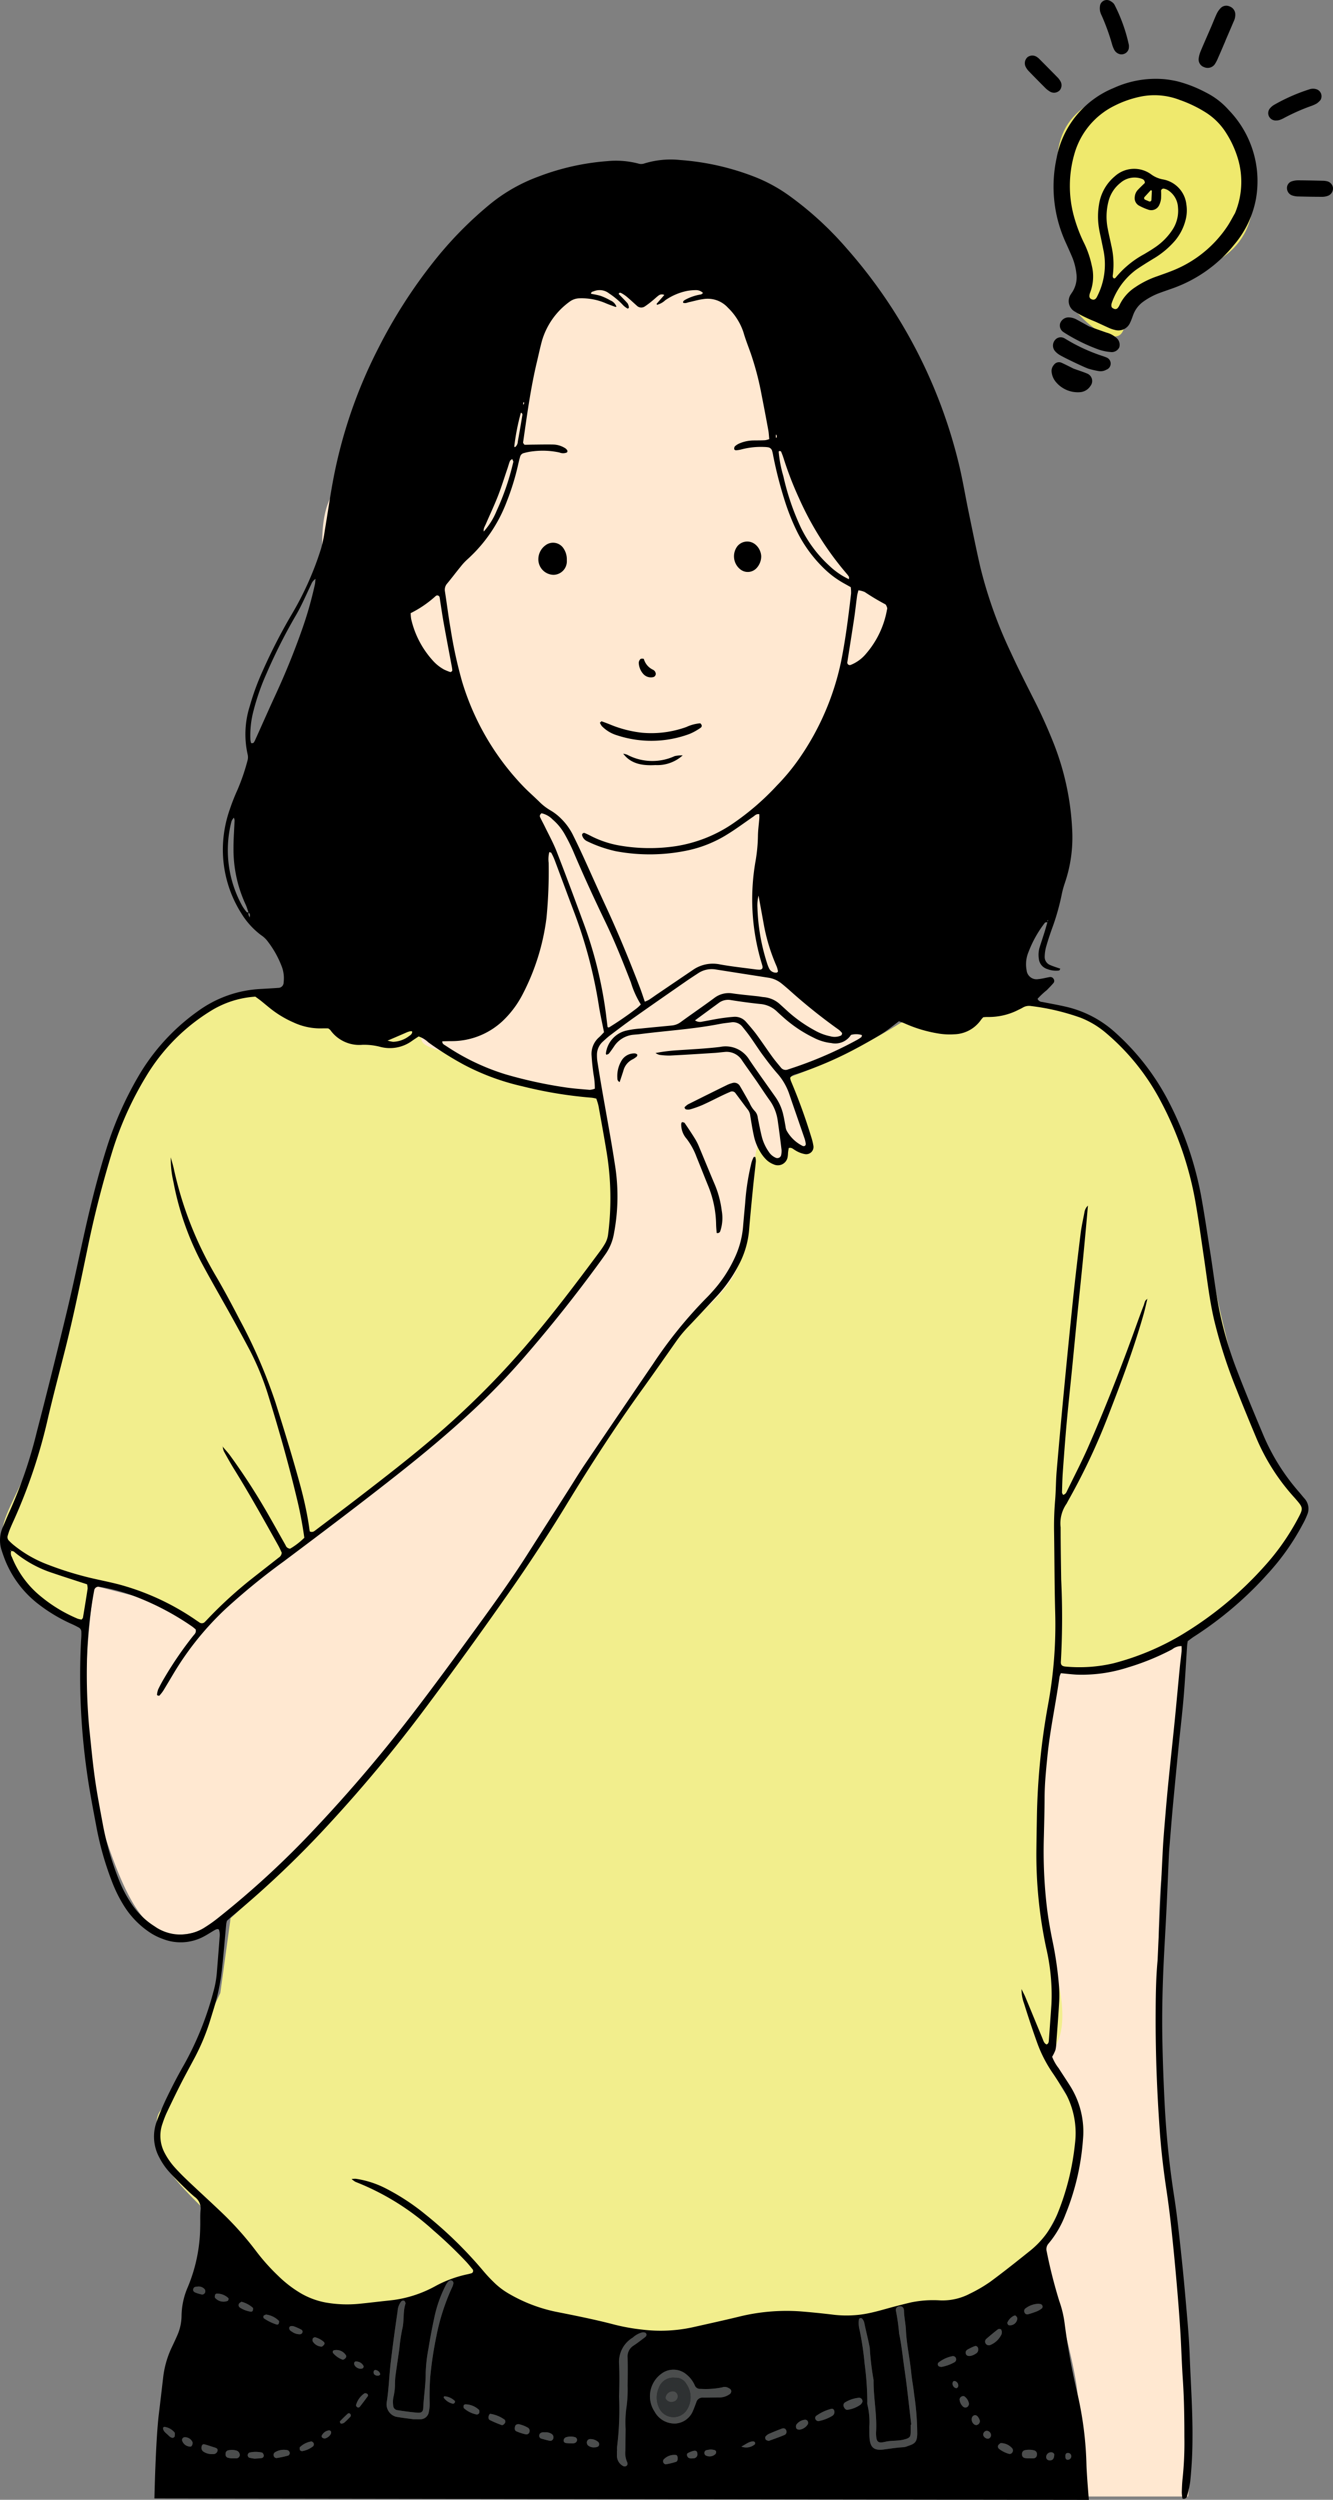 <svg xmlns="http://www.w3.org/2000/svg" width="160.495" height="300.807" viewBox="0 0 160.495 300.807">
  <rect x="0" y="0" width="160.495" height="300.807" fill="#808080" stroke="none"/>
  <g id="Group_59565" data-name="Group 59565" transform="translate(17528.207 -114.999)">
    <path id="Path_5164" data-name="Path 5164" d="M-17448.748,150.971c2.029-.324-.07-5.47,5.125-6.676s11.807-2.783,11.369-11.347-6.883-12.361-12.357-12-11.744,2.57-11.221,9.886,4.012,8.8,3.779,12.354-1.557,4.781-1.557,4.781S-17450.781,151.3-17448.748,150.971Z" transform="translate(54.961 4.499)" fill="#efe96d"/>
    <path id="Path_5163" data-name="Path 5163" d="M-17452.416,330.41h13.422a83.374,83.374,0,0,0,0-16.643c-.926-9.1-2.812-21.694-3.217-28.938s-.578-23.982,0-28.788,1.707-19.3,2.346-23.148a44.625,44.625,0,0,0,.668-6s-4.605,3.479-8.52,3.928a49.647,49.647,0,0,1-7.064.31s-.75,5.67-1.684,9.344-1.385,14.071,0,22.1,1.635,11.392,1.1,12.965-1.027,3.577-.574,3.435,2.557,1.247,3.52,4.409-.162,6.376-1.609,11.047a68.13,68.13,0,0,1-2.439,6.418c.012.335,3.322,11.165,4.049,16.284S-17452.416,330.41-17452.416,330.41Z" transform="translate(53.839 85.003)" fill="#ffe8d1"/>
    <path id="Path_5161" data-name="Path 5161" d="M-17504.6,259.215c1.279,2.957,7.725-7.029,15.256-11.806s20.268-14.176,25.621-22.386,9.6-10.03,9.6-16.376-2.432-13.866-2.432-13.866a31.442,31.442,0,0,1-12.359-1.915c-5.742-2.364-10.787-7.485-10.787-7.485s-18.121-3.838-21.945-1.53-10.365,5.8-14.385,21.136-5.842,28.552-9.029,35.253-3.518,6.67-2.459,10.578,9.027,7.828,9.027,7.828l1.264-4.9S-17505.875,256.258-17504.6,259.215Z" transform="translate(0.117 51.744)" fill="#f2ee8d"/>
    <path id="Path_5160" data-name="Path 5160" d="M249.021,3869.3c.727,2.332,15.639,15.372,18.916,17.942s50.5,8.732,68.251,3.486,21.211-18.868,22.191-22.275,1.424-4.722-.767-7.39a12.5,12.5,0,0,1-2.584-5.689s2.688-1.365,1.117-8.554a76.359,76.359,0,0,1-1.942-20.68,154.84,154.84,0,0,1,1.942-16.8s6.742.643,12.445-2.176,17.552-14.837,17.253-16.8-4.611-6.38-6.1-10.119-3.934-11.757-5.925-23.309-6.7-23.982-17.129-27.076a28.722,28.722,0,0,0-19.552,1.587s-10.727,6.944-20.948,8.493c-4.436.672-6.557,1.348-8.568,3.145-2.063,1.831-1.657,6.1-4.007,9.2-4.152,5.467-4.5,4.653-5.153,6.3s-2.1,9.119-3.26,11.98-6.71,23.819-16.422,40.971a109.6,109.6,0,0,1-22.285,27.627l-1.237,8.993s-5.96,12.644-7.194,14.149S248.294,3866.972,249.021,3869.3Z" transform="translate(-17756.936 -3493.341)" fill="#f2ee8d"/>
    <path id="Path_5162" data-name="Path 5162" d="M-17521.32,292.23s-2.787,17.354.824,28.687,6.145,14.135,10.982,13.1,14.15-11.328,19.918-17.4,20.439-27.516,24.9-34.288,12.057-18.028,13.836-20.285,6.887-5.693,7.2-9.131,1.914-8.865,1.867-10.787a8.777,8.777,0,0,1,.432-3.148s1.912,2.821,2.617,1.992a3.337,3.337,0,0,0,.766-1.767s1.5.911,2.34.409.139-1.811-.561-4.212a47.2,47.2,0,0,0-1.779-4.886s8.217-2.934,9.965-3.877,3.736-3.189,3.041-3.379-6.213-3.229-6.213-3.229a85.436,85.436,0,0,0,10.414-22.941c4.2-14.14,1.051-25.615-2.779-32.874s-7.184-14.752-12.088-19.877-9.623-12.407-18.232-11.35-6.9-1.307-15.287,3.974-16.609,6.243-19.006,15.475-7.191,5.408-5.258,20.2,6.666,11.811,11.809,13.988,10.572,10.652,10.895,12.26-4.006,20.565-8.57,24.371-2.283,3.85,0,4.767,9.7,4.088,13.91,4.629,4.738,0,4.738,0,2.217,11.716,1.941,15.108-2.787,7.351-6,10.762-8.832,11.272-14.59,15.541-12.176,9.191-15.918,12.054-8.418,6.866-10.937,8.949-2.492,2.492-2.492,2.492l-5.77-3.562Z" transform="translate(4.455 13.582)" fill="#ffe8d1"/>
    <g id="Group_59412" data-name="Group 59412" transform="translate(-17528.207 114.999)">
      <g id="Group_691" data-name="Group 691" transform="translate(0 0)">
        <g id="Group_680" data-name="Group 680" transform="translate(0 19.202)">
          <g id="Group_565" data-name="Group 565">
            <path id="Path_524" data-name="Path 524" d="M866.9,554.421c-.118.022-.293,0-.343.074a13.66,13.66,0,0,0-1.975,3.528,3.816,3.816,0,0,0-.222,2.183,1.2,1.2,0,0,0,1.4,1.068c.474-.041.94-.175,1.413-.253a.439.439,0,0,1,.436.23.4.4,0,0,1-.015.489c-.25.3-.529.574-.8.854a10.045,10.045,0,0,0-1.115,1.045.584.584,0,0,0,.537.377c.941.187,1.888.351,2.823.566a13.245,13.245,0,0,1,6.073,3.189,29.006,29.006,0,0,1,6.3,8.137,40.932,40.932,0,0,1,3.962,11.469c.4,2.189.718,4.393,1.069,6.591.405,2.542.682,5.1,1.217,7.627a44.683,44.683,0,0,0,2.031,6.765c1,2.605,2.078,5.185,3.161,7.76a25.472,25.472,0,0,0,4.293,6.856c.229.263.442.541.674.8a1.814,1.814,0,0,1,.321,1.959,8.52,8.52,0,0,1-.5,1.064,28.6,28.6,0,0,1-4.207,5.985,43.559,43.559,0,0,1-8.837,7.553c-.293.183-.564.4-.838.6-.029.211-.063.381-.074.553-.137,2.047-.242,4.1-.414,6.142-.168,2-.409,4-.607,5.994q-.357,3.583-.694,7.169c-.145,1.565-.265,3.133-.394,4.7-.032.392-.065.784-.083,1.175-.1,2.225-.189,4.451-.3,6.675-.135,2.791-.321,5.581-.417,8.373-.08,2.312-.113,4.628-.074,6.941.047,2.794.156,5.588.3,8.379a108.06,108.06,0,0,0,1.137,10.805c.385,2.5.642,5.023.908,7.54.262,2.474.476,4.954.687,7.433.115,1.348.21,2.7.26,4.052.123,3.316.362,6.628.338,9.951a51.606,51.606,0,0,1-.271,5.231,12.019,12.019,0,0,1-.39,1.78.392.392,0,0,1-.547.278,5.137,5.137,0,0,1-.08-.745c.015-.567.037-1.137.1-1.7a41.118,41.118,0,0,0,.212-4.971c0-2.314-.033-4.627-.189-6.94-.135-2-.185-4.012-.313-6.017s-.29-4.006-.467-6.006q-.282-3.2-.626-6.387-.24-2.212-.571-4.415c-.35-2.333-.625-4.67-.794-7.024-.333-4.619-.515-9.243-.5-13.874.009-2.184.024-4.368.222-6.545.02-.217.025-.436.035-.654.2-4.231.383-8.463.6-12.693.078-1.526.216-3.049.342-4.571q.179-2.153.4-4.3c.235-2.345.491-4.688.725-7.034.2-2.042.386-4.086.584-6.127.064-.651.153-1.3.217-1.951a5.553,5.553,0,0,0-.006-.626,1.813,1.813,0,0,0-1.139.4,29.651,29.651,0,0,1-5.325,2.173,17.988,17.988,0,0,1-6.195.862c-.6-.032-1.207-.108-1.866-.17a2.045,2.045,0,0,0-.169.448c-.441,3.2-1.141,6.361-1.459,9.577-.164,1.65-.332,3.3-.338,4.965-.006,1.572-.049,3.144-.087,4.716a57.712,57.712,0,0,0,.384,8.629c.159,1.254.381,2.5.63,3.744a43.535,43.535,0,0,1,.8,5.438,15.425,15.425,0,0,1,.033,1.962c-.093,1.657-.224,3.311-.344,4.966a4.344,4.344,0,0,1-.112.908,5.083,5.083,0,0,1-.393.8,5.327,5.327,0,0,0,.778,1.37c.492.773,1.008,1.532,1.49,2.311a10.318,10.318,0,0,1,1.444,6.278,29.515,29.515,0,0,1-2.106,9.017,12,12,0,0,1-2.031,3.494,1.009,1.009,0,0,0-.228.971,59.365,59.365,0,0,0,1.513,5.96,13.069,13.069,0,0,1,.658,2.8,83.058,83.058,0,0,0,1.563,8.5,42.327,42.327,0,0,1,1.051,8.433c.038,1.264.29,4.191.29,4.191L759.346,744.1s.145-6.978.532-10.147c.185-1.517.359-3.034.537-4.551a11.536,11.536,0,0,1,1.085-3.622c.205-.434.411-.868.6-1.309a5.937,5.937,0,0,0,.512-2.285,8.952,8.952,0,0,1,.769-3.558,19.288,19.288,0,0,0,1.478-7.139c.027-.7-.025-1.4.044-2.095a1.692,1.692,0,0,0-.706-1.581c-.535-.448-1.036-.938-1.535-1.427s-.99-.987-1.459-1.5a8.117,8.117,0,0,1-1.269-1.823,5.253,5.253,0,0,1-.318-4.312,32.142,32.142,0,0,1,1.279-3.009c.631-1.3,1.292-2.578,2.011-3.825a37.733,37.733,0,0,0,3.521-8.718,12.112,12.112,0,0,0,.431-2.314c.121-1.522.246-3.045.355-4.569a2.172,2.172,0,0,0-.087-.639c-.012-.048-.145-.106-.211-.094a1.168,1.168,0,0,0-.357.148c-.416.241-.815.508-1.24.732a5.877,5.877,0,0,1-4.94.316,7.342,7.342,0,0,1-1.633-.82,10.592,10.592,0,0,1-3-3.073,16.6,16.6,0,0,1-1.566-3.163,36.933,36.933,0,0,1-1.788-6.29c-.425-2.273-.874-4.542-1.187-6.837a82.552,82.552,0,0,1-.686-15.811,7.6,7.6,0,0,0,.026-1.045.616.616,0,0,0-.26-.417,11.349,11.349,0,0,0-1.056-.519,19.619,19.619,0,0,1-3.911-2.371,12.581,12.581,0,0,1-4.1-5.647c-.089-.246-.177-.493-.255-.743a3.873,3.873,0,0,1,.123-2.813c.283-.638.537-1.29.832-1.922a54.821,54.821,0,0,0,3.262-9.526q1.875-7.222,3.618-14.48c.8-3.309,1.48-6.645,2.228-9.966s1.583-6.621,2.61-9.869a42.252,42.252,0,0,1,3.768-8.48,25.174,25.174,0,0,1,7.3-7.943,14,14,0,0,1,7.442-2.587c.7-.042,1.4-.078,2.092-.13a.643.643,0,0,0,.666-.66,4.032,4.032,0,0,0-.186-1.807,11.853,11.853,0,0,0-1.86-3.292,3.233,3.233,0,0,0-.686-.6,9.442,9.442,0,0,1-2.36-2.608,14.353,14.353,0,0,1-2.214-8.222,14.751,14.751,0,0,1,.847-4.357,24.273,24.273,0,0,1,.915-2.312A25.087,25.087,0,0,0,770.548,535a1.506,1.506,0,0,0,.023-.765,11.127,11.127,0,0,1,.259-5.819,29.9,29.9,0,0,1,1.583-4.3,66.808,66.808,0,0,1,3.539-6.861A37.385,37.385,0,0,0,779.4,509.5a15.737,15.737,0,0,0,.453-2.175c.35-2.065.638-4.142,1.029-6.2a58.289,58.289,0,0,1,5.376-15.679,61.21,61.21,0,0,1,6.685-10.472,45.4,45.4,0,0,1,6.868-7,20.228,20.228,0,0,1,5.784-3.277,29.282,29.282,0,0,1,8.275-1.855,10.619,10.619,0,0,1,3.764.3,1.107,1.107,0,0,0,.635,0,10.8,10.8,0,0,1,4.4-.433,30.809,30.809,0,0,1,9.153,2.105,18.94,18.94,0,0,1,3.892,2.142,40.226,40.226,0,0,1,6.948,6.349A60.716,60.716,0,0,1,856.205,499.3c.454,1.865.76,3.765,1.15,5.645.469,2.265.922,4.534,1.44,6.787a53.581,53.581,0,0,0,3.656,10.217c.833,1.826,1.746,3.616,2.649,5.409a62.268,62.268,0,0,1,2.588,5.725,32.4,32.4,0,0,1,2.151,10.076,17.023,17.023,0,0,1-.886,6.578,10.965,10.965,0,0,0-.4,1.515,27.9,27.9,0,0,1-1.12,3.9c-.264.74-.513,1.485-.728,2.24a4.994,4.994,0,0,0-.17,1.158,1.042,1.042,0,0,0,.673,1.032c.389.172.8.292,1.213.438-.062.094-.1.206-.15.216a2.9,2.9,0,0,1-1.414-.171,1.446,1.446,0,0,1-1.025-1.242,3.094,3.094,0,0,1,.111-1.425c.186-.582.379-1.161.562-1.744.129-.415.244-.834.365-1.251l.088-.232a.676.676,0,0,0-.095.023C866.873,554.266,866.889,554.343,866.9,554.421Zm-96.078-.513.053-.015-.085-.006c.071-.227.118-.45-.111-.625-.117-.326-.208-.663-.355-.975a15.765,15.765,0,0,1-1.457-6.728c-.006-1.133.088-2.266.13-3.4a1.243,1.243,0,0,0-.086-.316,3.145,3.145,0,0,0-.2.265.92.92,0,0,0-.1.24,13.813,13.813,0,0,0,1.324,10.14,4.947,4.947,0,0,0,.537.734c.034.042.155.013.236.017C770.589,553.491,770.755,553.691,770.826,553.908Zm28.157-46.474a8.563,8.563,0,0,0,1.577-2.527,30.189,30.189,0,0,0,1.982-5.79c.011-.042.034-.092.022-.127-.037-.1-.089-.2-.135-.306-.095.081-.232.145-.275.249-.118.279-.19.577-.288.865-.379,1.11-.725,2.235-1.15,3.327-.442,1.133-.967,2.234-1.447,3.352-.134.314-.357.61-.256.986l-.066,0ZM742.079,630.1c-.013-.13-.041-.147-.086-.051l.11.026a.9.9,0,0,0,.088.751,11.67,11.67,0,0,0,2.948,4.272,17.688,17.688,0,0,0,4.952,3.131,2.477,2.477,0,0,0,.488.111c.07-.1.152-.161.164-.236.195-1.16.386-2.321.562-3.484a1.984,1.984,0,0,0-.068-.524c-.4-.131-.773-.249-1.141-.37-.994-.326-1.99-.643-2.979-.981a14,14,0,0,1-4.572-2.483A.5.5,0,0,0,742.079,630.1Zm51.912-61.34-.043-.01.067-.028c-.061.34.222.443.424.576a27.286,27.286,0,0,0,7.177,3.43,53.476,53.476,0,0,0,7.023,1.544c1.032.163,2.079.237,3.121.326a2.092,2.092,0,0,0,.612-.141,9.235,9.235,0,0,0-.159-1.744c-.1-.733-.184-1.472-.229-2.212a2.641,2.641,0,0,1,.893-2.226c.223-.2.421-.429.6-.611-.215-1.1-.445-2.114-.612-3.143a56.68,56.68,0,0,0-2.87-11c-.833-2.2-1.647-4.413-2.476-6.618a6.961,6.961,0,0,0-.386-.823c-.028-.053-.144-.058-.244-.094a3.552,3.552,0,0,0-.078,1.281,57.5,57.5,0,0,1-.262,6.665,27.23,27.23,0,0,1-2.881,9.189,11.957,11.957,0,0,1-2.058,2.858,8.976,8.976,0,0,1-6.572,2.756C794.687,568.737,794.339,568.748,793.991,568.756Zm26.79-89.79a.647.647,0,0,0-.739.046c-.246.179-.461.4-.7.589a10.051,10.051,0,0,1-.934.709.754.754,0,0,1-.968-.066c-.389-.349-.774-.706-1.173-1.045a3.826,3.826,0,0,0-.636-.441c-.114-.062-.3-.184-.388.065.367.382.741.746,1.081,1.139a1.172,1.172,0,0,1,.149.483c.007.029-.036.08-.068.105s-.083.038-.1.024a2.443,2.443,0,0,1-.513-.386,9.294,9.294,0,0,0-1.7-1.43,1.833,1.833,0,0,0-1.85-.259c-.135.05-.338.054-.318.31a8.938,8.938,0,0,1,1.141.238,7.005,7.005,0,0,1,1.18.552,1.283,1.283,0,0,1,.73.75c-.042.012-.089.043-.122.031-.366-.133-.735-.264-1.1-.414a7.384,7.384,0,0,0-3.186-.623,2.059,2.059,0,0,0-1.22.4,8.885,8.885,0,0,0-3.342,4.722c-.229.841-.408,1.7-.61,2.546-.762,3.187-1.191,6.433-1.66,9.671-.01.065.067.143.1.216.035.025.07.072.105.072.3,0,.609-.015.913-.018.828-.008,1.657-.029,2.485-.012a2.814,2.814,0,0,1,1.486.454.784.784,0,0,1,.25.292.228.228,0,0,1-.073.213,1.165,1.165,0,0,1-.891,0,9.452,9.452,0,0,0-3.125-.151,7,7,0,0,0-1.155.219.6.6,0,0,0-.45.432c-.1.335-.177.675-.255,1.015a29.839,29.839,0,0,1-1.351,4.375,17.81,17.81,0,0,1-4.748,6.971,7.2,7.2,0,0,0-.8.86c-.553.676-1.076,1.375-1.634,2.047a1.126,1.126,0,0,0-.264.965c.235,1.509.424,3.026.686,4.531a53.283,53.283,0,0,0,1.366,6.264A31.09,31.09,0,0,0,803.682,538c.63.665,1.33,1.263,1.982,1.907a6.716,6.716,0,0,0,1.444,1.106,6.257,6.257,0,0,1,1.225.97,7.325,7.325,0,0,1,1.44,2.018c.411.819.8,1.647,1.185,2.48.925,2.025,1.824,4.062,2.762,6.082,1.491,3.209,2.833,6.479,4.1,9.782.2.524.368,1.06.569,1.642a3.92,3.92,0,0,0,.506-.23c.366-.238.719-.5,1.081-.74q2.112-1.434,4.227-2.866a4.2,4.2,0,0,1,3.245-.647c1.416.256,2.852.407,4.279.6.13.018.261.026.392.034.351.023.51-.137.433-.445-.053-.211-.122-.418-.181-.628a26.543,26.543,0,0,1-.66-11.927,19.555,19.555,0,0,0,.3-3.122c.012-.7.112-1.391.167-2.086.013-.169,0-.34,0-.5-.358-.073-.53.154-.74.3-1.042.717-2.058,1.477-3.136,2.138a14.845,14.845,0,0,1-4.583,1.88,22.172,22.172,0,0,1-8.847.128,15.675,15.675,0,0,1-3.455-1.208,1.1,1.1,0,0,1-.57-.682.242.242,0,0,1,.287-.3c.243.1.476.215.709.331a12.051,12.051,0,0,0,3.332,1.148,21.169,21.169,0,0,0,7.035.094,16.8,16.8,0,0,0,6.534-2.538,31.216,31.216,0,0,0,5.561-4.756,25.172,25.172,0,0,0,2.67-3.227,31.856,31.856,0,0,0,5.05-11.7c.54-2.7.884-5.428,1.2-8.159a4.638,4.638,0,0,0-.039-.773l-.83-.463a11.3,11.3,0,0,1-2.5-1.893,16.225,16.225,0,0,1-3.135-4.331,26.961,26.961,0,0,1-1.338-3.269,49.186,49.186,0,0,1-1.527-5.822,5.925,5.925,0,0,0-.142-.638.591.591,0,0,0-.468-.411,3.891,3.891,0,0,0-.521-.044,9.179,9.179,0,0,0-2.723.3,3.729,3.729,0,0,1-.64.105c-.067,0-.2-.075-.2-.127a.465.465,0,0,1,.067-.345,1.9,1.9,0,0,1,.543-.353,4.459,4.459,0,0,1,1.653-.362c.48-.008.962,0,1.441-.027a2.472,2.472,0,0,0,.508-.138c-.041-.394-.055-.743-.117-1.082q-.39-2.124-.807-4.244a35.232,35.232,0,0,0-1.287-4.937c-.306-.864-.646-1.719-.9-2.6a7.334,7.334,0,0,0-1.873-2.954,3.291,3.291,0,0,0-2.971-1.026c-.56.071-1.107.239-1.661.356-.248.052-.488.2-.763.073-.016-.211.156-.286.291-.366a5.8,5.8,0,0,1,1.852-.622c.091-.018.168-.108.264-.172a1.164,1.164,0,0,0-.878-.35,6.171,6.171,0,0,0-1.039.095,7.088,7.088,0,0,0-2.631,1.122,2.287,2.287,0,0,1-1,.551c-.02-.059-.051-.109-.04-.122.311-.362.626-.72.94-1.078l-.018-.066ZM767.535,617.5c.308.364.638.711.919,1.094a78,78,0,0,1,4.748,7.375c.652,1.136,1.285,2.283,1.933,3.421a.616.616,0,0,0,.551.419,8.623,8.623,0,0,0,1.71-1.315q-.308-2.209-.815-4.368c-1.013-4.29-2.213-8.531-3.522-12.741a32.656,32.656,0,0,0-2.346-5.679q-.984-1.849-2-3.683c-1.186-2.137-2.412-4.252-3.573-6.4a34.452,34.452,0,0,1-3.506-9.965,11.941,11.941,0,0,1-.319-2.942c.15.557.281.973.373,1.4a43.471,43.471,0,0,0,5.047,12.863c1.016,1.731,1.959,3.506,2.883,5.289a62.831,62.831,0,0,1,4.31,9.961c1.063,3.371,2.109,6.747,3.03,10.16.375,1.393.687,2.8.922,4.219.064.383.115.769.167,1.122.349.166.548-.031.751-.185,1.776-1.345,3.556-2.682,5.32-4.041,2.974-2.292,5.944-4.59,8.8-7.026A101.39,101.39,0,0,0,804.061,605.4c3.166-3.679,6.082-7.546,8.972-11.436a9.675,9.675,0,0,0,.573-.877,2.89,2.89,0,0,0,.366-1.109,34.212,34.212,0,0,0-.184-9.918c-.308-1.851-.642-3.7-.976-5.545a7.432,7.432,0,0,0-.265-.864,4.57,4.57,0,0,0-.547-.108,51.2,51.2,0,0,1-8.388-1.383,28.471,28.471,0,0,1-6.982-2.576,38.437,38.437,0,0,1-4.321-2.716,3.126,3.126,0,0,0-1.154-.7c-.258.174-.547.363-.829.562a4.525,4.525,0,0,1-3.874.67,7.694,7.694,0,0,0-2.058-.225,4.273,4.273,0,0,1-3.87-1.776,1.344,1.344,0,0,0-.257-.2c-.2,0-.462-.011-.72,0a7.6,7.6,0,0,1-3.432-.705,12.494,12.494,0,0,1-2.7-1.6c-.413-.322-.809-.665-1.219-.992-.235-.188-.48-.36-.7-.521a11.6,11.6,0,0,0-5.247,1.645,23.376,23.376,0,0,0-7.943,8.013,40.26,40.26,0,0,0-3.942,8.684,124.8,124.8,0,0,0-3.141,12.3c-.823,3.929-1.625,7.863-2.609,11.757-.684,2.708-1.4,5.408-2.042,8.126a64.7,64.7,0,0,1-4.171,12.522c-.165.356-.324.716-.471,1.08-.1.242-.173.494-.25.743a.592.592,0,0,0,.158.6,5.723,5.723,0,0,0,.577.531,14.668,14.668,0,0,0,3.951,2.289,40.242,40.242,0,0,0,4.986,1.583c1.271.31,2.56.553,3.825.884a30.2,30.2,0,0,1,8.671,3.928c.294.188.576.4.87.585a.5.5,0,0,0,.709-.034c.126-.12.243-.251.363-.377a50.8,50.8,0,0,1,5.425-4.929q1.546-1.213,3.093-2.425a.741.741,0,0,0,.367-.6c-.115-.238-.251-.559-.419-.86-1.706-3.047-3.4-6.1-5.242-9.071-.46-.741-.889-1.5-1.308-2.268a2.309,2.309,0,0,1-.144-.617Zm111.4-17.747-.03-.03c-.155.635-.288,1.276-.467,1.9-1.172,4.119-2.671,8.123-4.223,12.11a77.381,77.381,0,0,1-4.657,9.954c-.129.228-.254.459-.375.691a4.136,4.136,0,0,0-.729,2.866c0,2.1.038,4.193.068,6.289a95.747,95.747,0,0,1-.035,9.82c-.04.445.113.613.616.647a18,18,0,0,0,5.723-.4,31.39,31.39,0,0,0,7.961-3.287,43.086,43.086,0,0,0,10.184-8.365,28.367,28.367,0,0,0,4.059-5.771c.65-1.213.633-1.292-.239-2.3-.057-.066-.113-.133-.173-.2a25.234,25.234,0,0,1-4.677-7.375c-.792-1.892-1.575-3.789-2.325-5.7a59.269,59.269,0,0,1-2.687-8.343c-.558-2.429-.839-4.9-1.2-7.362-.34-2.288-.652-4.581-1.049-6.86a40.722,40.722,0,0,0-4.114-11.963,27.5,27.5,0,0,0-6.667-8.336,10.771,10.771,0,0,0-3.017-1.812,27.457,27.457,0,0,0-5.974-1.413,1.464,1.464,0,0,0-1.009.186,5.165,5.165,0,0,1-.466.239,7.829,7.829,0,0,1-3.784.891,4.513,4.513,0,0,0-.513.032,3.679,3.679,0,0,0-.266.305,4.04,4.04,0,0,1-3.22,1.745,8.277,8.277,0,0,1-1.955-.1,16.322,16.322,0,0,1-4-1.2c-.234-.105-.478-.185-.706-.271-.705.524-1.338,1.068-2.04,1.5-1.153.707-2.334,1.372-3.531,2a44.455,44.455,0,0,1-6.624,2.81c-.321.106-.684.153-.9.492a1.739,1.739,0,0,0,.079.367,68.358,68.358,0,0,1,2.457,6.764,7.181,7.181,0,0,1,.251,1.016.874.874,0,0,1-1.007,1.04,3.233,3.233,0,0,1-1.206-.481c-.219-.122-.4-.352-.751-.249-.022.147-.053.313-.073.481s-.015.35-.047.521a1.192,1.192,0,0,1-1.659.977,2.672,2.672,0,0,1-.883-.54,4.727,4.727,0,0,1-.731-.916,6.193,6.193,0,0,1-.818-2.06c-.168-.766-.287-1.544-.416-2.319a1.5,1.5,0,0,0-.265-.723c-.508-.656-.994-1.328-1.493-1.989a.507.507,0,0,0-.689-.179c-.322.134-.64.279-.954.431-.787.378-1.563.78-2.359,1.137a13.177,13.177,0,0,1-1.477.525,1.2,1.2,0,0,1-.51,0c-.062-.009-.118-.109-.163-.176a.118.118,0,0,1,.025-.109,2.111,2.111,0,0,1,.4-.324q2.341-1.174,4.691-2.328a3.649,3.649,0,0,1,.613-.225.771.771,0,0,1,.916.328c.4.672.787,1.359,1.169,2.045a3.365,3.365,0,0,0,.63.985,1.359,1.359,0,0,1,.368.819c.145.727.288,1.456.461,2.177a5.537,5.537,0,0,0,.852,1.9,1.869,1.869,0,0,0,.886.747.471.471,0,0,0,.612-.318,2.378,2.378,0,0,0,.05-.648c-.147-1.213-.3-2.426-.477-3.635a5.467,5.467,0,0,0-1-2.394c-.534-.745-1.03-1.518-1.552-2.272-.572-.825-1.162-1.638-1.729-2.466a2.186,2.186,0,0,0-2.131-1.011c-.392.034-.782.088-1.173.112-1.786.113-3.572.229-5.36.319a8.348,8.348,0,0,1-1.3-.088,1.859,1.859,0,0,1-.453-.218,20.292,20.292,0,0,1,2.679-.333c1.7-.118,3.4-.195,5.091-.4a3.323,3.323,0,0,1,3.495,1.5c1.048,1.557,2.156,3.073,3.232,4.611a6.069,6.069,0,0,1,.909,2.16c.1.425.164.857.249,1.285a1.449,1.449,0,0,0,.126.5,4.49,4.49,0,0,0,1.954,1.867.3.3,0,0,0,.242-.016.274.274,0,0,0,.114-.213,3.107,3.107,0,0,0-.132-.634c-.621-1.817-1.257-3.629-1.875-5.447a7.276,7.276,0,0,0-1.455-2.461c-.6-.689-1.157-1.422-1.7-2.158-.517-.7-.986-1.443-1.491-2.155-.3-.427-.627-.839-.956-1.245a1.443,1.443,0,0,0-1.394-.548c-.434.057-.87.1-1.3.181-3.219.633-6.494.82-9.739,1.241-.217.028-.435.037-.653.061a3.137,3.137,0,0,0-2.393,1.419c-.194.29-.395.577-.612.85-.064.079-.2.1-.3.153-.033-.074-.072-.117-.066-.152a3.21,3.21,0,0,1,2.443-2.762,11.43,11.43,0,0,1,1.812-.256c1.215-.127,2.433-.234,3.649-.356a2.131,2.131,0,0,0,1.085-.4c1.338-.979,2.711-1.912,4.045-2.9a2.85,2.85,0,0,1,2.211-.565c1.036.149,2.081.237,3.121.355.218.025.432.075.648.092a3.31,3.31,0,0,1,1.99.9c.293.262.582.528.872.793a16.742,16.742,0,0,0,3.312,2.333,6.28,6.28,0,0,0,1.833.685,1.91,1.91,0,0,0,1.28-.085c.1-.05.18-.259.114-.331a2.437,2.437,0,0,0-.363-.363,66.76,66.76,0,0,1-6.026-4.834c-.3-.258-.595-.514-.9-.756a3.288,3.288,0,0,0-1.542-.676q-3.17-.492-6.339-.991a2.946,2.946,0,0,0-2.129.446c-.548.358-1.1.718-1.634,1.091-2.009,1.394-4.02,2.786-6.016,4.2-1,.7-1.974,1.444-2.95,2.179-.313.236-.6.507-.891.771a2.121,2.121,0,0,0-.7,1.635,4.915,4.915,0,0,0,.058.782q.257,1.617.533,3.23c.519,3.01,1.092,6.013,1.554,9.032a23.894,23.894,0,0,1-.111,8.471,6.1,6.1,0,0,1-.919,2.29q-.373.539-.758,1.068-4.323,5.934-9.136,11.477a83,83,0,0,1-5.8,6.05c-2.929,2.756-6.01,5.332-9.162,7.826-4.589,3.631-9.263,7.151-13.945,10.661a80.3,80.3,0,0,0-7,5.707,35.837,35.837,0,0,0-6.036,7.381c-.5.819-.982,1.651-1.483,2.47a4.452,4.452,0,0,1-.481.612c-.029.033-.147,0-.217-.024a.127.127,0,0,1-.065-.106,2.5,2.5,0,0,1,.143-.63c.228-.471.476-.934.746-1.382a43.9,43.9,0,0,1,3.481-5.073c.158-.194.382-.373.279-.76-.115-.094-.274-.241-.45-.363a32.3,32.3,0,0,0-7.434-3.82,23.012,23.012,0,0,0-3.677-.934.519.519,0,0,0-.655.456c-.009.043-.018.086-.026.129a51.318,51.318,0,0,0-.845,8.461,71.543,71.543,0,0,0,.268,7.853c.217,2.04.4,4.084.685,6.115.251,1.815.6,3.618.934,5.419a35.481,35.481,0,0,0,2.044,7.029,14.578,14.578,0,0,0,1.416,2.652,9.317,9.317,0,0,0,2.79,2.73,5.4,5.4,0,0,0,6.055.131,16.931,16.931,0,0,0,1.6-1.135,107.351,107.351,0,0,0,11.738-10.827,178.748,178.748,0,0,0,11.947-14.078c2.63-3.432,5.177-6.924,7.721-10.419,1.98-2.718,3.935-5.454,5.746-8.289q2.5-3.917,5.005-7.837c.634-.993,1.244-2,1.9-2.981q4.144-6.131,8.318-12.244a53.143,53.143,0,0,1,6.419-7.93c.31-.305.6-.633.892-.959a15.837,15.837,0,0,0,2.438-3.71,10.945,10.945,0,0,0,1.081-3.889c.078-.958.17-1.913.256-2.87a28.591,28.591,0,0,1,.771-4.909,4.016,4.016,0,0,1,.248-.6c.012-.026.075-.038.116-.039s.088.021.091.041a2.036,2.036,0,0,1,.059.508c-.1,1.043-.234,2.082-.337,3.124-.167,1.695-.336,3.389-.473,5.086a10.866,10.866,0,0,1-1.309,4.357,17.335,17.335,0,0,1-2.475,3.531c-1.185,1.283-2.372,2.564-3.578,3.827a14.832,14.832,0,0,0-1.414,1.716c-1.38,1.965-2.755,3.934-4.159,5.882-3.218,4.467-6.2,9.09-9.063,13.789q-3.31,5.427-6.96,10.628-5.033,7.19-10.3,14.215a173.617,173.617,0,0,1-11.233,13.48,118.258,118.258,0,0,1-11.56,11.02c-.3.247-.585.514-.819.719a3.427,3.427,0,0,0-.084.347c-.176,1.869-.324,3.741-.533,5.607a25.269,25.269,0,0,1-.513,2.963c-.239,1.018-.572,2.014-.875,3.016a25.885,25.885,0,0,1-1.905,4.588c-.53,1-1.082,2-1.6,3.009-.593,1.167-1.164,2.345-1.724,3.528a12.008,12.008,0,0,0-.523,1.341,4.363,4.363,0,0,0,.264,3.553,8.37,8.37,0,0,0,1.019,1.516c.569.66,1.192,1.275,1.824,1.877,1.265,1.2,2.561,2.377,3.826,3.581a38.454,38.454,0,0,1,4.288,4.768,24.577,24.577,0,0,0,2.7,3.03,14.187,14.187,0,0,0,2.576,2.011,9.343,9.343,0,0,0,3.035,1.181,14.752,14.752,0,0,0,4.174.171c1.173-.115,2.342-.263,3.515-.384a14.464,14.464,0,0,0,5.592-1.719,14.264,14.264,0,0,1,3.917-1.448c.17-.036.338-.08.5-.129a.312.312,0,0,0,.12-.443c-.247-.3-.494-.61-.758-.9a52.782,52.782,0,0,0-3.973-3.8A30.418,30.418,0,0,0,783.55,706a2.531,2.531,0,0,1-.462-.34,2.853,2.853,0,0,1,.5-.03,11.534,11.534,0,0,1,3.6,1.154,26.757,26.757,0,0,1,4.81,3.155,49.744,49.744,0,0,1,6.842,6.661,18.862,18.862,0,0,0,1.332,1.443,9.009,9.009,0,0,0,1.983,1.491,18.72,18.72,0,0,0,5.482,2.089c2.354.469,4.709.932,7.032,1.541a24.441,24.441,0,0,0,3.477.623,18.038,18.038,0,0,0,5.989-.284c1.832-.409,3.665-.814,5.489-1.253a23.841,23.841,0,0,1,7.535-.661q1.892.154,3.778.38a13.38,13.38,0,0,0,3.783-.044c1.3-.211,2.545-.61,3.811-.941.633-.165,1.267-.327,1.9-.475a13.285,13.285,0,0,1,3.52-.244,7.078,7.078,0,0,0,3.539-.789,17.845,17.845,0,0,0,2.485-1.446c1.652-1.216,3.258-2.5,4.858-3.78a10.922,10.922,0,0,0,3.33-4.623,30.725,30.725,0,0,0,2.021-8.239,10.108,10.108,0,0,0-1.622-6.866c-.34-.508-.662-1.028-1.006-1.533a16.1,16.1,0,0,1-1.877-3.59c-.578-1.6-1.114-3.216-1.62-4.84a4.993,4.993,0,0,1-.315-1.758c.226.465.362.714.471.975.686,1.652,1.363,3.308,2.052,4.96.114.274.18.592.494.734.256-.1.265-.322.28-.537q.154-2.09.3-4.18c.02-.305.023-.611.033-.917a25.031,25.031,0,0,0-.656-5.975,53.92,53.92,0,0,1-1.181-11.835q.021-1.834.056-3.668a82.932,82.932,0,0,1,1.33-13.672,52.94,52.94,0,0,0,.877-11.207c-.089-3.231-.084-6.463-.134-9.693a37.732,37.732,0,0,1,.125-3.787c.1-1.174.087-2.357.187-3.531q.435-5.09.924-10.174.51-5.345,1.065-10.686c.27-2.561.571-5.119.888-7.675.107-.864.3-1.718.464-2.576a1.4,1.4,0,0,1,.425-.831c-.085.955-.159,1.823-.24,2.69-.142,1.52-.281,3.042-.433,4.563-.208,2.085-.429,4.169-.638,6.254-.205,2.042-.4,4.084-.6,6.126-.217,2.172-.453,4.342-.65,6.515-.177,1.957-.322,3.916-.463,5.876-.059.827-.076,1.657-.1,2.486,0,.1.085.2.128.3.349-.083.42-.355.529-.578.841-1.726,1.729-3.432,2.5-5.19,1.912-4.357,3.658-8.783,5.292-13.252.464-1.271.91-2.548,1.4-3.811C878.57,600.236,878.584,599.88,878.934,599.756Zm-61.025-35.433a10.843,10.843,0,0,1-1.19-2.639c-.95-2.441-1.914-4.877-3.052-7.237-1.366-2.832-2.68-5.686-3.907-8.58a21.916,21.916,0,0,0-.994-1.989,6.562,6.562,0,0,0-1.483-1.818,2.687,2.687,0,0,0-1.329-.746c-.173.142-.257.3-.173.476.165.355.359.7.53,1.049.495,1.021,1.048,2.019,1.46,3.072,1.065,2.723,2.081,5.465,3.092,8.209a50.222,50.222,0,0,1,2.872,11.534c.055.473.116.945.172,1.4.088.021.139.052.166.037a39.782,39.782,0,0,0,3.324-2.288A4.292,4.292,0,0,0,817.909,564.323Zm6.524,1.915a1.04,1.04,0,0,0,.881.149c.688-.117,1.371-.264,2.06-.372.559-.087,1.123-.157,1.688-.2a1.776,1.776,0,0,1,1.522.611c.429.493.861.985,1.249,1.51.648.877,1.251,1.787,1.891,2.67.333.457.7.888,1.062,1.327a.716.716,0,0,0,.829.216c.167-.05.33-.111.5-.165a47.456,47.456,0,0,0,7.792-3.374,4.019,4.019,0,0,0,.547-.353c.052-.041.052-.149.082-.247a2.34,2.34,0,0,0-1.323-.022,2.246,2.246,0,0,1-2.364.982,5.869,5.869,0,0,1-2.117-.64,15.793,15.793,0,0,1-3.485-2.3c-.33-.286-.653-.579-.97-.878a3.27,3.27,0,0,0-1.989-.884c-1.17-.121-2.338-.279-3.5-.464a1.872,1.872,0,0,0-1.483.328C826.388,564.8,825.475,565.473,824.432,566.238Zm-45.691-53.124a1.352,1.352,0,0,0-.518.648c-.607,1.255-1.149,2.549-1.852,3.748a65.964,65.964,0,0,0-3.533,7,27.9,27.9,0,0,0-1.553,4.437,11.6,11.6,0,0,0-.387,3.5,2,2,0,0,0,.076.38.111.111,0,0,0,.087.065c.08-.01.184-.015.228-.066a1.367,1.367,0,0,0,.19-.334c.825-1.828,1.632-3.662,2.473-5.483q1.755-3.8,3.148-7.749a45.06,45.06,0,0,0,1.575-5.529C778.709,513.563,778.713,513.393,778.742,513.115Zm11.456,4.12a5,5,0,0,0,.063.721,11.112,11.112,0,0,0,2.553,4.931,5.076,5.076,0,0,0,1.415,1.142,6.783,6.783,0,0,0,.719.291c.1.036.274-.117.263-.22-.014-.129-.028-.257-.052-.385-.327-1.753-.662-3.5-.979-5.259-.155-.856-.278-1.718-.414-2.577-.027-.172-.044-.346-.074-.517a.291.291,0,0,0-.493-.173A13.258,13.258,0,0,1,790.2,517.235Zm53.909-2.751c-.065.271-.132.473-.16.681-.124.9-.22,1.812-.355,2.713-.264,1.76-.548,3.517-.822,5.276a.3.3,0,0,0,.425.307,4.632,4.632,0,0,0,1.865-1.381,10.992,10.992,0,0,0,2.482-5.233.523.523,0,0,0,.027-.256c-.059-.153-.118-.365-.241-.426a28.016,28.016,0,0,1-2.457-1.469A2.827,2.827,0,0,0,844.107,514.484Zm-1.136-1.329c0-.205.016-.256,0-.285a2.555,2.555,0,0,0-.224-.316,37.158,37.158,0,0,1-5.791-9.148,40.9,40.9,0,0,1-1.842-4.757c-.09-.291-.2-.576-.318-.855-.02-.047-.136-.06-.211-.069-.023,0-.078.064-.076.1a14.966,14.966,0,0,0,.565,2.947,29.8,29.8,0,0,0,2.109,6.182,15.25,15.25,0,0,0,3.428,4.587A8.887,8.887,0,0,0,842.971,513.154Zm-10.888,38.07a4.743,4.743,0,0,0-.135,1.419,24.231,24.231,0,0,0,1.187,6.8,4.2,4.2,0,0,0,.247.6.9.9,0,0,0,.877.449c.057,0,.17-.111.163-.154a2.77,2.77,0,0,0-.172-.621,22.568,22.568,0,0,1-1.553-5.116ZM802.75,497.265a.839.839,0,0,0,.347-.666q.281-1.537.531-3.081c.021-.127.089-.308-.157-.408a26.963,26.963,0,0,0-.8,4.071C802.672,497.208,802.722,497.237,802.75,497.265Zm-15.334,71.41a5.146,5.146,0,0,0,.663.142,3.329,3.329,0,0,0,1.925-.689c.177-.12.361-.244.382-.492.013-.148-.28-.12-.688.057C789.029,567.983,788.36,568.27,787.415,568.676Zm46.863-72.659a1.206,1.206,0,0,0-.039-.238c0-.012-.05-.013-.076-.019,0,.116-.006.232,0,.348,0,.006.066.024.074.015A.183.183,0,0,0,834.278,496.016Zm-30.416-4.021a.416.416,0,0,0-.009-.114c-.006-.019-.042-.029-.065-.043a1.76,1.76,0,0,0-.048.214.3.3,0,0,0,.033.106Z" transform="translate(-740.754 -462.654)"/>
          </g>
          <g id="Group_670" data-name="Group 670" transform="translate(19.629 255.197)" opacity="0.71">
            <g id="Group_566" data-name="Group 566" transform="translate(83.753 3.12)">
              <path id="Path_525" data-name="Path 525" d="M863.96,768.916l-.068.007c0,.219,0,.437,0,.655,0,.786,0,.942-.87,1.151-.733.177-1.474.086-2.2.258-.838.2-1.039.028-1.091-.769a3.2,3.2,0,0,1-.005-.392c.126-2.053-.305-4.079-.3-6.126a.874.874,0,0,0-.019-.26,32.915,32.915,0,0,1-.44-3.75c-.187-1.028-.464-2.031-.664-3.053a1.29,1.29,0,0,0-.242-.458.266.266,0,0,0-.22-.079.252.252,0,0,0-.178.144,3.215,3.215,0,0,0,.078,1.285,36.359,36.359,0,0,1,.611,4.116,35.115,35.115,0,0,1,.319,4.553,1.041,1.041,0,0,0,.029.389,9,9,0,0,1,.214,2.6c.012.436-.009.873.021,1.308.079,1.156.521,1.572,1.689,1.42.819-.106,1.632-.241,2.459-.282a2.149,2.149,0,0,0,.5-.151c.862-.271,1.052-.517,1.1-1.382a32.482,32.482,0,0,0-.372-4.806c-.084-.853-.262-1.725-.346-2.575-.17-1.729-.561-3.428-.644-5.171-.036-.77-.216-1.544-.233-2.329-.008-.394-.241-.583-.573-.533a.435.435,0,0,0-.394.564,23.76,23.76,0,0,1,.379,2.708c.289,1.354.427,2.742.623,4.117.111.774.219,1.548.313,2.324C863.615,765.9,863.784,767.409,863.96,768.916Z" transform="translate(-857.625 -754.674)" fill="#363a3b"/>
            </g>
            <g id="Group_567" data-name="Group 567" transform="translate(26.908)">
              <path id="Path_526" data-name="Path 526" d="M796.578,767.859c.414,0,.588.008.763,0a1.032,1.032,0,0,0,1.119-.886,4.568,4.568,0,0,0,.1-1.034,30.265,30.265,0,0,1,.066-3.136,44.908,44.908,0,0,1,.731-4.887,26.225,26.225,0,0,1,1.857-5.828,2.115,2.115,0,0,0,.211-.609.373.373,0,0,0-.18-.3.4.4,0,0,0-.362.031,1.894,1.894,0,0,0-.385.515,15.433,15.433,0,0,0-1.385,3.927q-.4,1.843-.7,3.706a18.574,18.574,0,0,0-.334,2.971c0,1.4-.23,2.772-.294,4.162-.02.446-.194.618-.683.581-.82-.064-1.637-.181-2.451-.308a.573.573,0,0,1-.483-.549,3.031,3.031,0,0,1,.032-1.036,6.807,6.807,0,0,0,.182-1.682c.013-.3.025-.611.066-.912.148-1.073.31-2.145.462-3.218a21.742,21.742,0,0,1,.34-2.317c.263-1.022.067-2.09.4-3.1a.228.228,0,0,0-.017-.128c-.042-.126-.1-.249-.257-.239a.372.372,0,0,0-.231.088,2.073,2.073,0,0,0-.448,1.2q-.447,3.025-.816,6.06c-.2,1.636-.232,3.288-.5,4.919a1.554,1.554,0,0,0,1.115,1.706C795.262,767.7,796.04,767.783,796.578,767.859Z" transform="translate(-793.362 -751.147)" fill="#363a3b"/>
            </g>
            <g id="Group_568" data-name="Group 568" transform="translate(58.599 10.753)">
              <path id="Path_527" data-name="Path 527" d="M832.334,769.778a2.455,2.455,0,0,0,1.983-1.35c.182-.393.326-.8.482-1.207a.75.75,0,0,1,.777-.557c.652.011,1.3-.02,1.956-.017a2.129,2.129,0,0,0,1.23-.364.434.434,0,0,0,.238-.429c-.031-.2-.19-.273-.341-.356a.918.918,0,0,0-.756-.064,9.91,9.91,0,0,1-2.587.178.67.67,0,0,1-.715-.449,3.489,3.489,0,0,0-1.037-1.321,2.4,2.4,0,0,0-2.9-.1,3.349,3.349,0,0,0-.888,4.613A2.741,2.741,0,0,0,832.334,769.778Z" transform="translate(-829.188 -763.304)" fill="#363a3b"/>
            </g>
            <g id="Group_569" data-name="Group 569" transform="translate(54.66 6.26)">
              <path id="Path_528" data-name="Path 528" d="M824.748,772.466h-.005c0,.174,0,.347,0,.522a1.406,1.406,0,0,0,.5,1.154c.167.133.375.286.592.173.243-.125.19-.376.094-.568a2.693,2.693,0,0,1-.174-1.28q.008-1.307.027-2.614a13.727,13.727,0,0,1,.065-2.346,15.813,15.813,0,0,0,.176-2.857c.012-1.132.024-2.265,0-3.4a1.521,1.521,0,0,1,.714-1.435c.471-.31.919-.657,1.369-1,.142-.108.256-.277.152-.447s-.3-.16-.472-.143a2.616,2.616,0,0,0-1.13.621,3.4,3.4,0,0,0-1.655,3.184c.054,1.3.036,2.614,0,3.92a36.426,36.426,0,0,1-.236,5.988A2.715,2.715,0,0,0,824.748,772.466Z" transform="translate(-824.736 -758.224)" fill="#363a3b"/>
            </g>
            <g id="Group_570" data-name="Group 570" transform="translate(81.926 14.125)">
              <path id="Path_529" data-name="Path 529" d="M857.84,767.627a.42.42,0,0,0-.39-.511,3.9,3.9,0,0,0-1.686.554.408.408,0,0,0-.154.558c.092.205.249.392.484.334a3.613,3.613,0,0,0,1.527-.619A1.12,1.12,0,0,0,857.84,767.627Z" transform="translate(-855.559 -767.115)" fill="#363a3b"/>
            </g>
            <g id="Group_571" data-name="Group 571" transform="translate(98.978 5.853)">
              <path id="Path_530" data-name="Path 530" d="M876.848,758.038c-.043-.1-.062-.224-.115-.241a.449.449,0,0,0-.343,0c-.472.365-.932.747-1.383,1.137a.437.437,0,0,0-.1.579.445.445,0,0,0,.565.174,2.567,2.567,0,0,0,1.347-1.294A.98.98,0,0,0,876.848,758.038Z" transform="translate(-874.836 -757.764)" fill="#363a3b"/>
            </g>
            <g id="Group_572" data-name="Group 572" transform="translate(72.507 17.809)">
              <path id="Path_531" data-name="Path 531" d="M845.339,772.791c.553-.206,1.24-.441,1.909-.721a.416.416,0,0,0,.181-.562c-.1-.254-.331-.264-.541-.186-.525.2-1.045.407-1.556.633a1.243,1.243,0,0,0-.39.317c-.044.048-.033.164-.019.244C844.947,772.657,845.05,772.73,845.339,772.791Z" transform="translate(-844.911 -771.28)" fill="#363a3b"/>
            </g>
            <g id="Group_573" data-name="Group 573" transform="translate(78.523 15.45)">
              <path id="Path_532" data-name="Path 532" d="M854.019,768.92c-.03-.2-.169-.34-.342-.3a5.34,5.34,0,0,0-1.843.854.327.327,0,0,0-.05.463.4.4,0,0,0,.318.17,5,5,0,0,0,1.667-.636A.528.528,0,0,0,854.019,768.92Z" transform="translate(-851.712 -768.613)" fill="#363a3b"/>
            </g>
            <g id="Group_574" data-name="Group 574" transform="translate(103.681 2.819)">
              <path id="Path_533" data-name="Path 533" d="M881.883,754.334a2.726,2.726,0,0,0-1.6.581.379.379,0,0,0-.086.47.351.351,0,0,0,.414.218,10.731,10.731,0,0,0,1.091-.366,2.514,2.514,0,0,0,.547-.321.285.285,0,0,0,.1-.339.327.327,0,0,0-.284-.215C882.027,754.355,881.985,754.349,881.883,754.334Z" transform="translate(-880.153 -754.334)" fill="#363a3b"/>
            </g>
            <g id="Group_575" data-name="Group 575" transform="translate(93.279 9.124)">
              <path id="Path_534" data-name="Path 534" d="M868.856,762.754a5.064,5.064,0,0,0,1.526-.548.4.4,0,0,0,.18-.547.379.379,0,0,0-.432-.191,3.865,3.865,0,0,0-1.609.734.275.275,0,0,0-.106.338C868.466,762.669,868.559,762.742,868.856,762.754Z" transform="translate(-868.393 -761.461)" fill="#363a3b"/>
            </g>
            <g id="Group_576" data-name="Group 576" transform="translate(39.189 16.065)">
              <path id="Path_535" data-name="Path 535" d="M809.269,770.27c-.019-.081-.011-.2-.064-.238a3.942,3.942,0,0,0-1.744-.723c-.045-.007-.139.1-.163.171-.073.212-.1.477.113.584a13.508,13.508,0,0,0,1.419.6C808.988,770.718,809.257,770.455,809.269,770.27Z" transform="translate(-807.246 -769.309)" fill="#363a3b"/>
            </g>
            <g id="Group_577" data-name="Group 577" transform="translate(103.423 20.384)">
              <path id="Path_536" data-name="Path 536" d="M880.523,775.228c.383,0,.557.013.729,0a.412.412,0,0,0,.4-.425.448.448,0,0,0-.29-.519,2.4,2.4,0,0,0-1.158-.034.44.44,0,0,0-.341.483.412.412,0,0,0,.355.462A2.3,2.3,0,0,0,880.523,775.228Z" transform="translate(-879.861 -774.191)" fill="#363a3b"/>
            </g>
            <g id="Group_578" data-name="Group 578" transform="translate(4.632 19.718)">
              <path id="Path_537" data-name="Path 537" d="M769.583,774.625l.045,0a.511.511,0,0,0,.479-.372c.073-.272-.139-.36-.356-.426-.411-.125-.815-.279-1.232-.378-.185-.045-.307.11-.33.3a.555.555,0,0,0,.211.571A1.837,1.837,0,0,0,769.583,774.625Z" transform="translate(-768.181 -773.438)" fill="#363a3b"/>
            </g>
            <g id="Group_579" data-name="Group 579" transform="translate(42.348 17.303)">
              <path id="Path_538" data-name="Path 538" d="M811.283,770.708c-.242.009-.379.093-.431.286-.062.225-.059.475.157.575a5.7,5.7,0,0,0,1.1.362.385.385,0,0,0,.487-.313.439.439,0,0,0-.163-.461A3.832,3.832,0,0,0,811.283,770.708Z" transform="translate(-810.818 -770.708)" fill="#363a3b"/>
            </g>
            <g id="Group_580" data-name="Group 580" transform="translate(7.529 20.403)">
              <path id="Path_539" data-name="Path 539" d="M772.148,775.229c.278,0,.409,0,.54,0a.434.434,0,0,0,.476-.351.561.561,0,0,0-.412-.588,1.929,1.929,0,0,0-1.031-.011.394.394,0,0,0-.263.406.412.412,0,0,0,.2.443A2.15,2.15,0,0,0,772.148,775.229Z" transform="translate(-771.456 -774.212)" fill="#363a3b"/>
            </g>
            <g id="Group_581" data-name="Group 581" transform="translate(13.311 20.401)">
              <path id="Path_540" data-name="Path 540" d="M779.479,774.217a2.015,2.015,0,0,0-1.313.284.376.376,0,0,0-.153.446.341.341,0,0,0,.392.248,13.12,13.12,0,0,0,1.364-.3.38.38,0,0,0,.173-.305.442.442,0,0,0-.188-.3A.631.631,0,0,0,779.479,774.217Z" transform="translate(-777.992 -774.211)" fill="#363a3b"/>
            </g>
            <g id="Group_582" data-name="Group 582" transform="translate(60.208 21.014)">
              <path id="Path_541" data-name="Path 541" d="M832.767,775.292c-.005-.181-.063-.4-.245-.389a1.756,1.756,0,0,0-1.473.577.412.412,0,0,0,0,.358c.047.093.2.208.286.193a9.165,9.165,0,0,0,1.232-.3C832.73,775.674,832.771,775.472,832.767,775.292Z" transform="translate(-831.008 -774.903)" fill="#363a3b"/>
            </g>
            <g id="Group_583" data-name="Group 583" transform="translate(36.188 14.921)">
              <path id="Path_542" data-name="Path 542" d="M805.761,768.935c-.013-.083,0-.2-.045-.245a2.438,2.438,0,0,0-1.638-.675c-.074,0-.2.07-.21.124-.022.116-.03.3.038.356a3.29,3.29,0,0,0,1.5.741A.317.317,0,0,0,805.761,768.935Z" transform="translate(-803.853 -768.015)" fill="#363a3b"/>
            </g>
            <g id="Group_584" data-name="Group 584" transform="translate(100.522 19.585)">
              <path id="Path_543" data-name="Path 543" d="M876.915,773.287a1.126,1.126,0,0,0-.279.233.346.346,0,0,0,.087.465,3.4,3.4,0,0,0,1.146.584.37.37,0,0,0,.448-.166.414.414,0,0,0-.018-.488A1.835,1.835,0,0,0,876.915,773.287Z" transform="translate(-876.581 -773.287)" fill="#363a3b"/>
            </g>
            <g id="Group_585" data-name="Group 585" transform="translate(45.295 18.285)">
              <path id="Path_544" data-name="Path 544" d="M814.869,771.822c-.119,0-.205-.008-.29,0-.234.025-.412.137-.429.384a.35.35,0,0,0,.272.38c.326.088.652.188.984.252a.366.366,0,0,0,.416-.223.472.472,0,0,0-.142-.572A1.235,1.235,0,0,0,814.869,771.822Z" transform="translate(-814.149 -771.818)" fill="#363a3b"/>
            </g>
            <g id="Group_586" data-name="Group 586" transform="translate(10.194 20.639)">
              <path id="Path_545" data-name="Path 545" d="M775.316,775.3c.319-.025.578-.027.83-.072a.3.3,0,0,0,.249-.378c-.027-.11-.122-.267-.211-.286a3.364,3.364,0,0,0-1.525.007.381.381,0,0,0-.191.295.371.371,0,0,0,.162.307A4.447,4.447,0,0,0,775.316,775.3Z" transform="translate(-774.468 -774.479)" fill="#363a3b"/>
            </g>
            <g id="Group_587" data-name="Group 587" transform="translate(20.43 8.36)">
              <path id="Path_546" data-name="Path 546" d="M787.664,761.425a.492.492,0,0,0-.008-.127,1.351,1.351,0,0,0-1.489-.641.22.22,0,0,0-.089.325,2.7,2.7,0,0,0,1.12.792C787.34,761.843,787.649,761.6,787.664,761.425Z" transform="translate(-786.039 -760.598)" fill="#363a3b"/>
            </g>
            <g id="Group_588" data-name="Group 588" transform="translate(16.443 19.387)">
              <path id="Path_547" data-name="Path 547" d="M781.8,774.241a2.916,2.916,0,0,0,1.385-.622.4.4,0,0,0,.034-.355c-.045-.095-.207-.216-.292-.2a2.586,2.586,0,0,0-1.359.687c-.06.061-.022.246.013.36C781.595,774.17,781.712,774.195,781.8,774.241Z" transform="translate(-781.532 -773.064)" fill="#363a3b"/>
            </g>
            <g id="Group_589" data-name="Group 589" transform="translate(12.079 4.118)">
              <path id="Path_548" data-name="Path 548" d="M776.909,755.8c-.126.067-.231.088-.269.15a.241.241,0,0,0,.068.339,5.858,5.858,0,0,0,1.523.728.241.241,0,0,0,.211-.1c.041-.111.085-.3.028-.355A2.691,2.691,0,0,0,776.909,755.8Z" transform="translate(-776.599 -755.802)" fill="#363a3b"/>
            </g>
            <g id="Group_590" data-name="Group 590" transform="translate(9.101 2.576)">
              <path id="Path_549" data-name="Path 549" d="M773.572,754.059c-.113.088-.244.144-.3.242a.356.356,0,0,0,.118.464,3.324,3.324,0,0,0,1.329.493.244.244,0,0,0,.208-.113c.036-.113.073-.3.013-.361A3.338,3.338,0,0,0,773.572,754.059Z" transform="translate(-773.232 -754.059)" fill="#363a3b"/>
            </g>
            <g id="Group_591" data-name="Group 591" transform="translate(76.205 16.771)">
              <path id="Path_550" data-name="Path 550" d="M849.493,771.309a1.4,1.4,0,0,0,1.034-.662.442.442,0,0,0-.017-.365.382.382,0,0,0-.3-.174,1.449,1.449,0,0,0-1.072.6.549.549,0,0,0-.027.362C849.134,771.191,849.228,771.287,849.493,771.309Z" transform="translate(-849.091 -770.106)" fill="#363a3b"/>
            </g>
            <g id="Group_592" data-name="Group 592" transform="translate(96.636 7.902)">
              <path id="Path_551" data-name="Path 551" d="M873.7,760.456c.012-.238-.2-.435-.4-.36a4.429,4.429,0,0,0-.59.259c-.254.14-.593.229-.5.641.065.3.425.377.877.183a2.127,2.127,0,0,0,.444-.258A.542.542,0,0,0,873.7,760.456Z" transform="translate(-872.188 -760.08)" fill="#363a3b"/>
            </g>
            <g id="Group_593" data-name="Group 593" transform="translate(23.236 13.579)">
              <path id="Path_552" data-name="Path 552" d="M790.644,766.7c0-.123-.294-.256-.419-.179a2.5,2.5,0,0,0-1.01,1.406c-.019.056.044.169.1.217a.238.238,0,0,0,.342,0c.343-.432.67-.878,1-1.322C790.674,766.8,790.649,766.743,790.644,766.7Z" transform="translate(-789.211 -766.498)" fill="#363a3b"/>
            </g>
            <g id="Group_594" data-name="Group 594" transform="translate(51.025 19.1)">
              <path id="Path_553" data-name="Path 553" d="M821.579,773.735a.778.778,0,0,0,.129-.007c.169-.036.343-.07.394-.274a.385.385,0,0,0-.194-.433,1.371,1.371,0,0,0-.844-.28.4.4,0,0,0-.405.251.472.472,0,0,0,.184.566A1.083,1.083,0,0,0,821.579,773.735Z" transform="translate(-820.627 -772.739)" fill="#363a3b"/>
            </g>
            <g id="Group_595" data-name="Group 595" transform="translate(6.233 1.596)">
              <path id="Path_554" data-name="Path 554" d="M771.655,753.607a.373.373,0,0,0-.042-.118,1.968,1.968,0,0,0-1.394-.537.25.25,0,0,0-.194.144c-.031.118-.059.293,0,.37a1.355,1.355,0,0,0,1.522.359C771.607,753.794,771.621,753.682,771.655,753.607Z" transform="translate(-769.991 -752.952)" fill="#363a3b"/>
            </g>
            <g id="Group_596" data-name="Group 596" transform="translate(0 17.622)">
              <path id="Path_555" data-name="Path 555" d="M764.166,772.4c.062-.054.169-.1.177-.163.019-.166.064-.389-.02-.5a1.976,1.976,0,0,0-1.218-.665c-.043-.01-.164.1-.161.149.025.44.41.627.668.9a1.247,1.247,0,0,0,.31.234A.745.745,0,0,0,764.166,772.4Z" transform="translate(-762.944 -771.068)" fill="#363a3b"/>
            </g>
            <g id="Group_597" data-name="Group 597" transform="translate(48.235 18.793)">
              <path id="Path_556" data-name="Path 556" d="M818.15,773.214c.287-.011.559.059.781-.1a.437.437,0,0,0,.161-.318.386.386,0,0,0-.187-.3,1.814,1.814,0,0,0-1.138-.012.425.425,0,0,0-.294.384c-.008.2.132.3.324.32C817.924,773.2,818.053,773.2,818.15,773.214Z" transform="translate(-817.473 -772.392)" fill="#363a3b"/>
            </g>
            <g id="Group_598" data-name="Group 598" transform="translate(95.898 13.928)">
              <path id="Path_557" data-name="Path 557" d="M872.5,767.855a1.332,1.332,0,0,0-.581-.941.424.424,0,0,0-.356.056.454.454,0,0,0-.2.309,1.306,1.306,0,0,0,.451.91.449.449,0,0,0,.356.065C872.341,768.215,872.44,768.062,872.5,767.855Z" transform="translate(-871.354 -766.893)" fill="#363a3b"/>
            </g>
            <g id="Group_599" data-name="Group 599" transform="translate(3.625 0.755)">
              <path id="Path_558" data-name="Path 558" d="M767.554,752c-.184.018-.419.019-.494.28s.111.393.327.466a4.255,4.255,0,0,0,.748.211.4.4,0,0,0,.277-.663A.967.967,0,0,0,767.554,752Z" transform="translate(-767.042 -752.001)" fill="#363a3b"/>
            </g>
            <g id="Group_600" data-name="Group 600" transform="translate(2.29 18.876)">
              <path id="Path_559" data-name="Path 559" d="M765.8,772.492a.336.336,0,0,0-.262.388,1.033,1.033,0,0,0,1.032.734c.145-.015.283-.345.222-.531A.994.994,0,0,0,765.8,772.492Z" transform="translate(-765.533 -772.486)" fill="#363a3b"/>
            </g>
            <g id="Group_601" data-name="Group 601" transform="translate(18.002 6.841)">
              <path id="Path_560" data-name="Path 560" d="M783.561,758.881c-.088.051-.2.079-.218.137a.531.531,0,0,0-.024.363,1.329,1.329,0,0,0,1.049.638c.088.013.214-.121.3-.212a.249.249,0,0,0,0-.348A2.567,2.567,0,0,0,783.561,758.881Z" transform="translate(-783.295 -758.881)" fill="#363a3b"/>
            </g>
            <g id="Group_602" data-name="Group 602" transform="translate(15.2 5.5)">
              <path id="Path_561" data-name="Path 561" d="M781.7,758.16a.27.27,0,0,0-.114-.356,6.815,6.815,0,0,0-.813-.369c-.354-.134-.625-.067-.647.131-.028.264.15.391.338.488a1.564,1.564,0,0,0,.964.3A.323.323,0,0,0,781.7,758.16Z" transform="translate(-780.127 -757.365)" fill="#363a3b"/>
            </g>
            <g id="Group_603" data-name="Group 603" transform="translate(65.182 20.356)">
              <path id="Path_562" data-name="Path 562" d="M837.4,774.159a2.969,2.969,0,0,0-.584.1.362.362,0,0,0-.033.613,1.006,1.006,0,0,0,1.176-.162.373.373,0,0,0,.084-.227c.013-.152-.105-.227-.224-.265A2.668,2.668,0,0,0,837.4,774.159Z" transform="translate(-836.631 -774.159)" fill="#363a3b"/>
            </g>
            <g id="Group_604" data-name="Group 604" transform="translate(101.653 4.238)">
              <path id="Path_563" data-name="Path 563" d="M879.066,756.227a1.118,1.118,0,0,0-.183-.264.263.263,0,0,0-.238.006,1.628,1.628,0,0,0-.78.817.349.349,0,0,0,.151.307A.874.874,0,0,0,879.066,756.227Z" transform="translate(-877.86 -755.938)" fill="#363a3b"/>
            </g>
            <g id="Group_605" data-name="Group 605" transform="translate(63.078 20.505)">
              <path id="Path_564" data-name="Path 564" d="M834.721,775.257c.138-.007.224-.005.309-.016a.486.486,0,0,0,.475-.616c-.032-.278-.21-.363-.58-.249a3.265,3.265,0,0,0-.58.245.252.252,0,0,0-.089.22.57.57,0,0,0,.159.317A.8.8,0,0,0,834.721,775.257Z" transform="translate(-834.252 -774.327)" fill="#363a3b"/>
            </g>
            <g id="Group_606" data-name="Group 606" transform="translate(97.364 16.225)">
              <path id="Path_565" data-name="Path 565" d="M873.6,770.688c.039-.017.078-.032.116-.05a.46.46,0,0,0,.224-.636c-.16-.383-.384-.574-.628-.494a.445.445,0,0,0-.258.24.742.742,0,0,0,.308.883A.7.7,0,0,0,873.6,770.688Z" transform="translate(-873.011 -769.489)" fill="#363a3b"/>
            </g>
            <g id="Group_607" data-name="Group 607" transform="translate(106.328 20.692)">
              <path id="Path_566" data-name="Path 566" d="M884.127,774.781a.389.389,0,0,0-.37-.24.578.578,0,0,0-.608.547.388.388,0,0,0,.386.419C883.908,775.534,884.109,775.354,884.127,774.781Z" transform="translate(-883.145 -774.539)" fill="#363a3b"/>
            </g>
            <g id="Group_608" data-name="Group 608" transform="translate(19.099 18.054)">
              <path id="Path_567" data-name="Path 567" d="M785.679,771.771a.253.253,0,0,0-.276-.213,1.109,1.109,0,0,0-.808.545.229.229,0,0,0,.026.335.464.464,0,0,0,.337.089,1.124,1.124,0,0,0,.677-.536A.6.6,0,0,0,785.679,771.771Z" transform="translate(-784.535 -771.557)" fill="#363a3b"/>
            </g>
            <g id="Group_609" data-name="Group 609" transform="translate(21.299 15.997)">
              <path id="Path_568" data-name="Path 568" d="M787.188,770.481a.853.853,0,0,0,.333-.1c.258-.219.5-.463.733-.707a.262.262,0,0,0,.025-.346.215.215,0,0,0-.332-.034c-.314.285-.615.586-.909.892-.034.034,0,.146.021.216C787.066,770.431,787.125,770.445,787.188,770.481Z" transform="translate(-787.022 -769.231)" fill="#363a3b"/>
            </g>
            <g id="Group_610" data-name="Group 610" transform="translate(23.009 9.754)">
              <path id="Path_569" data-name="Path 569" d="M790.112,762.783a1,1,0,0,0-1.028-.59.272.272,0,0,0-.128.207c-.028.426.637.809,1.043.6C790.058,762.967,790.076,762.856,790.112,762.783Z" transform="translate(-788.955 -762.174)" fill="#363a3b"/>
            </g>
            <g id="Group_611" data-name="Group 611" transform="translate(33.794 13.952)">
              <path id="Path_570" data-name="Path 570" d="M802.5,767.62c0-.044.019-.107,0-.126a2.041,2.041,0,0,0-1.246-.574c-.031,0-.08.045-.095.081a.14.14,0,0,0,.013.124,1.9,1.9,0,0,0,1.047.686A.249.249,0,0,0,802.5,767.62Z" transform="translate(-801.147 -766.92)" fill="#363a3b"/>
            </g>
            <g id="Group_612" data-name="Group 612" transform="translate(98.752 18.099)">
              <path id="Path_571" data-name="Path 571" d="M875,771.608a.474.474,0,0,0-.418.419c-.035.274.3.56.6.537a.428.428,0,0,0,.332-.474A.548.548,0,0,0,875,771.608Z" transform="translate(-874.58 -771.607)" fill="#363a3b"/>
            </g>
            <g id="Group_613" data-name="Group 613" transform="translate(69.636 19.384)">
              <path id="Path_572" data-name="Path 572" d="M841.665,773.683a1.611,1.611,0,0,0,1.606-.264.241.241,0,0,0,.037-.225.267.267,0,0,0-.193-.133C842.621,773.048,842.267,773.362,841.665,773.683Z" transform="translate(-841.665 -773.061)" fill="#363a3b"/>
            </g>
            <g id="Group_614" data-name="Group 614" transform="translate(95.055 12.115)">
              <path id="Path_573" data-name="Path 573" d="M871.086,765.494a.56.56,0,0,0-.329-.62.222.222,0,0,0-.321.1.563.563,0,0,0,.356.721C870.926,765.736,871.024,765.635,871.086,765.494Z" transform="translate(-870.401 -764.843)" fill="#363a3b"/>
            </g>
            <g id="Group_615" data-name="Group 615" transform="translate(108.641 20.769)">
              <path id="Path_574" data-name="Path 574" d="M886.477,775.03a.4.4,0,0,0-.42-.4c-.293.006-.305.264-.3.479.008.178.089.358.3.338A.422.422,0,0,0,886.477,775.03Z" transform="translate(-885.76 -774.626)" fill="#363a3b"/>
            </g>
            <g id="Group_616" data-name="Group 616" transform="translate(25.352 10.79)">
              <path id="Path_575" data-name="Path 575" d="M792.412,763.872a.669.669,0,0,0-.494-.511.22.22,0,0,0-.3.138.46.46,0,0,0,.046.348.566.566,0,0,0,.573.16C792.3,764,792.353,763.919,792.412,763.872Z" transform="translate(-791.604 -763.345)" fill="#363a3b"/>
            </g>
            <g id="Group_617" data-name="Group 617" transform="translate(83.753 3.12)">
              <path id="Path_576" data-name="Path 576" d="M863.96,768.916c-.175-1.507-.345-3.016-.527-4.522-.094-.776-.2-1.55-.313-2.324-.2-1.375-.334-2.762-.623-4.117a23.76,23.76,0,0,0-.379-2.708.435.435,0,0,1,.394-.564c.332-.049.565.14.573.533.017.785.2,1.559.233,2.329.083,1.744.474,3.442.644,5.171.084.85.262,1.722.346,2.575a32.482,32.482,0,0,1,.372,4.806c-.043.865-.233,1.111-1.1,1.382a2.149,2.149,0,0,1-.5.151c-.827.042-1.64.176-2.459.282-1.168.152-1.61-.264-1.689-1.42-.03-.435-.009-.872-.021-1.308a9,9,0,0,0-.214-2.6,1.041,1.041,0,0,1-.029-.389,35.115,35.115,0,0,0-.319-4.553,36.359,36.359,0,0,0-.611-4.116,3.215,3.215,0,0,1-.078-1.285.252.252,0,0,1,.178-.144.266.266,0,0,1,.22.079,1.29,1.29,0,0,1,.242.458c.2,1.022.477,2.025.664,3.053a32.915,32.915,0,0,0,.44,3.75.874.874,0,0,1,.019.26c-.008,2.047.424,4.073.3,6.126a3.2,3.2,0,0,0,.005.392c.051.8.253.967,1.091.769.725-.173,1.466-.081,2.2-.258.867-.209.873-.365.87-1.151,0-.217,0-.436,0-.655Z" transform="translate(-857.625 -754.674)" fill="#6a6c6d"/>
            </g>
            <g id="Group_618" data-name="Group 618" transform="translate(26.908)">
              <path id="Path_577" data-name="Path 577" d="M796.578,767.859c-.538-.075-1.315-.158-2.083-.3a1.554,1.554,0,0,1-1.115-1.706c.265-1.631.3-3.283.5-4.919q.364-3.036.816-6.06a2.073,2.073,0,0,1,.448-1.2.372.372,0,0,1,.231-.088c.157-.011.215.113.257.239a.228.228,0,0,1,.017.128c-.332,1-.136,2.073-.4,3.1a21.742,21.742,0,0,0-.34,2.317c-.152,1.073-.314,2.145-.462,3.218-.041.3-.052.608-.066.912a6.807,6.807,0,0,1-.182,1.682,3.031,3.031,0,0,0-.032,1.036.573.573,0,0,0,.483.549c.814.127,1.631.244,2.451.308.489.038.663-.135.683-.581.064-1.39.3-2.762.294-4.162a18.574,18.574,0,0,1,.334-2.971q.3-1.862.7-3.706a15.433,15.433,0,0,1,1.385-3.927,1.894,1.894,0,0,1,.385-.515.4.4,0,0,1,.362-.031.373.373,0,0,1,.18.3,2.115,2.115,0,0,1-.211.609,26.225,26.225,0,0,0-1.857,5.828,44.908,44.908,0,0,0-.731,4.887,30.265,30.265,0,0,0-.066,3.136,4.568,4.568,0,0,1-.1,1.034,1.032,1.032,0,0,1-1.119.886C797.166,767.867,796.992,767.859,796.578,767.859Z" transform="translate(-793.362 -751.147)" fill="#6a6c6d"/>
            </g>
            <g id="Group_619" data-name="Group 619" transform="translate(58.599 10.753)">
              <path id="Path_578" data-name="Path 578" d="M832.334,769.778a2.741,2.741,0,0,1-2.557-1.425,3.349,3.349,0,0,1,.888-4.613,2.4,2.4,0,0,1,2.9.1,3.489,3.489,0,0,1,1.037,1.321.67.67,0,0,0,.715.449,9.91,9.91,0,0,0,2.587-.178.918.918,0,0,1,.756.064c.151.082.31.157.341.356a.434.434,0,0,1-.238.429,2.129,2.129,0,0,1-1.23.364c-.652,0-1.3.028-1.956.017a.75.75,0,0,0-.777.557c-.156.4-.3.814-.482,1.207A2.455,2.455,0,0,1,832.334,769.778Zm-.088-5.5a1.836,1.836,0,0,0-1.979,1.254,2.852,2.852,0,0,0,.183,2.616,1.914,1.914,0,0,0,3.163.056,2.772,2.772,0,0,0-.018-3.183A1.429,1.429,0,0,0,832.246,764.275Z" transform="translate(-829.188 -763.304)" fill="#6a6c6d"/>
            </g>
            <g id="Group_620" data-name="Group 620" transform="translate(54.66 6.26)">
              <path id="Path_579" data-name="Path 579" d="M824.748,772.466a2.715,2.715,0,0,1,0-.522,36.426,36.426,0,0,0,.236-5.988c.041-1.306.058-2.615,0-3.92a3.4,3.4,0,0,1,1.655-3.184,2.616,2.616,0,0,1,1.13-.621c.174-.018.377-.014.472.143s-.011.339-.152.447c-.45.341-.9.687-1.369,1a1.521,1.521,0,0,0-.714,1.435c.028,1.132.016,2.265,0,3.4a15.813,15.813,0,0,1-.176,2.857,13.727,13.727,0,0,0-.065,2.346q-.017,1.307-.027,2.614a2.693,2.693,0,0,0,.174,1.28c.1.192.149.443-.094.568-.217.112-.425-.04-.592-.173a1.406,1.406,0,0,1-.5-1.154c0-.174,0-.348,0-.522Z" transform="translate(-824.736 -758.224)" fill="#6a6c6d"/>
            </g>
            <g id="Group_621" data-name="Group 621" transform="translate(81.926 14.125)">
              <path id="Path_580" data-name="Path 580" d="M857.84,767.627a1.12,1.12,0,0,1-.22.317,3.613,3.613,0,0,1-1.527.619c-.235.057-.392-.129-.484-.334a.408.408,0,0,1,.154-.558,3.9,3.9,0,0,1,1.686-.554A.42.42,0,0,1,857.84,767.627Z" transform="translate(-855.559 -767.115)" fill="#6a6c6d"/>
            </g>
            <g id="Group_622" data-name="Group 622" transform="translate(98.978 5.853)">
              <path id="Path_581" data-name="Path 581" d="M876.848,758.038a.98.98,0,0,1-.031.357,2.567,2.567,0,0,1-1.347,1.294.445.445,0,0,1-.565-.174.437.437,0,0,1,.1-.579c.451-.39.91-.772,1.383-1.137a.449.449,0,0,1,.343,0C876.786,757.814,876.8,757.94,876.848,758.038Z" transform="translate(-874.836 -757.764)" fill="#6a6c6d"/>
            </g>
            <g id="Group_623" data-name="Group 623" transform="translate(72.507 17.809)">
              <path id="Path_582" data-name="Path 582" d="M845.339,772.791c-.289-.061-.392-.134-.416-.274-.014-.081-.025-.2.019-.244a1.243,1.243,0,0,1,.39-.317c.511-.226,1.032-.437,1.556-.633.21-.078.439-.068.541.186a.416.416,0,0,1-.181.562C846.579,772.35,845.892,772.585,845.339,772.791Z" transform="translate(-844.911 -771.28)" fill="#6a6c6d"/>
            </g>
            <g id="Group_624" data-name="Group 624" transform="translate(78.523 15.45)">
              <path id="Path_583" data-name="Path 583" d="M854.019,768.92a.528.528,0,0,1-.251.55,5,5,0,0,1-1.667.636.4.4,0,0,1-.318-.17.327.327,0,0,1,.05-.463,5.34,5.34,0,0,1,1.843-.854C853.85,768.58,853.989,768.725,854.019,768.92Z" transform="translate(-851.712 -768.613)" fill="#6a6c6d"/>
            </g>
            <g id="Group_625" data-name="Group 625" transform="translate(103.681 2.819)">
              <path id="Path_584" data-name="Path 584" d="M881.883,754.334c.1.015.145.021.187.028a.327.327,0,0,1,.284.215.285.285,0,0,1-.1.339,2.514,2.514,0,0,1-.547.321,10.731,10.731,0,0,1-1.091.366.351.351,0,0,1-.414-.218.379.379,0,0,1,.086-.47A2.726,2.726,0,0,1,881.883,754.334Z" transform="translate(-880.153 -754.334)" fill="#6a6c6d"/>
            </g>
            <g id="Group_626" data-name="Group 626" transform="translate(93.279 9.124)">
              <path id="Path_585" data-name="Path 585" d="M868.856,762.754c-.3-.012-.39-.085-.441-.213a.275.275,0,0,1,.106-.338,3.865,3.865,0,0,1,1.609-.734.379.379,0,0,1,.432.191.4.4,0,0,1-.18.547A5.064,5.064,0,0,1,868.856,762.754Z" transform="translate(-868.393 -761.461)" fill="#6a6c6d"/>
            </g>
            <g id="Group_627" data-name="Group 627" transform="translate(39.189 16.065)">
              <path id="Path_586" data-name="Path 586" d="M809.269,770.27c-.013.186-.281.448-.439.39a13.508,13.508,0,0,1-1.419-.6c-.21-.107-.187-.372-.113-.584.024-.071.118-.178.163-.171a3.942,3.942,0,0,1,1.744.723C809.258,770.071,809.25,770.188,809.269,770.27Z" transform="translate(-807.246 -769.309)" fill="#6a6c6d"/>
            </g>
            <g id="Group_628" data-name="Group 628" transform="translate(103.423 20.384)">
              <path id="Path_587" data-name="Path 587" d="M880.523,775.228a2.3,2.3,0,0,1-.307-.037.412.412,0,0,1-.355-.462.44.44,0,0,1,.341-.483,2.4,2.4,0,0,1,1.158.034.448.448,0,0,1,.29.519.412.412,0,0,1-.4.425C881.08,775.241,880.906,775.228,880.523,775.228Z" transform="translate(-879.861 -774.191)" fill="#6a6c6d"/>
            </g>
            <g id="Group_629" data-name="Group 629" transform="translate(4.632 19.718)">
              <path id="Path_588" data-name="Path 588" d="M769.583,774.625a1.837,1.837,0,0,1-1.184-.3.555.555,0,0,1-.211-.571c.023-.195.145-.349.33-.3.418.1.821.253,1.232.378.217.066.43.154.356.426a.511.511,0,0,1-.479.372Z" transform="translate(-768.181 -773.438)" fill="#6a6c6d"/>
            </g>
            <g id="Group_630" data-name="Group 630" transform="translate(42.348 17.303)">
              <path id="Path_589" data-name="Path 589" d="M811.283,770.708a3.832,3.832,0,0,1,1.152.449.439.439,0,0,1,.163.461.385.385,0,0,1-.487.313,5.7,5.7,0,0,1-1.1-.362c-.217-.1-.219-.35-.157-.575C810.9,770.8,811.041,770.717,811.283,770.708Z" transform="translate(-810.818 -770.708)" fill="#6a6c6d"/>
            </g>
            <g id="Group_631" data-name="Group 631" transform="translate(7.529 20.403)">
              <path id="Path_590" data-name="Path 590" d="M772.148,775.229a2.15,2.15,0,0,1-.487-.1.412.412,0,0,1-.2-.443.394.394,0,0,1,.263-.406,1.929,1.929,0,0,1,1.031.011.561.561,0,0,1,.412.588.434.434,0,0,1-.476.351C772.557,775.233,772.426,775.229,772.148,775.229Z" transform="translate(-771.456 -774.212)" fill="#6a6c6d"/>
            </g>
            <g id="Group_632" data-name="Group 632" transform="translate(13.311 20.401)">
              <path id="Path_591" data-name="Path 591" d="M779.479,774.217a.631.631,0,0,1,.275.068.442.442,0,0,1,.188.3.38.38,0,0,1-.173.305,13.12,13.12,0,0,1-1.364.3.341.341,0,0,1-.392-.248.376.376,0,0,1,.153-.446A2.015,2.015,0,0,1,779.479,774.217Z" transform="translate(-777.992 -774.211)" fill="#6a6c6d"/>
            </g>
            <g id="Group_633" data-name="Group 633" transform="translate(60.208 21.014)">
              <path id="Path_592" data-name="Path 592" d="M832.767,775.292c0,.18-.036.382-.2.436a9.165,9.165,0,0,1-1.232.3c-.085.015-.239-.1-.286-.193a.412.412,0,0,1,0-.358,1.756,1.756,0,0,1,1.473-.577C832.7,774.9,832.761,775.111,832.767,775.292Z" transform="translate(-831.008 -774.903)" fill="#6a6c6d"/>
            </g>
            <g id="Group_634" data-name="Group 634" transform="translate(36.188 14.921)">
              <path id="Path_593" data-name="Path 593" d="M805.761,768.935a.317.317,0,0,1-.356.3,3.29,3.29,0,0,1-1.5-.741c-.068-.061-.06-.241-.038-.356.01-.054.135-.123.21-.124a2.438,2.438,0,0,1,1.638.675C805.765,768.731,805.748,768.852,805.761,768.935Z" transform="translate(-803.853 -768.015)" fill="#6a6c6d"/>
            </g>
            <g id="Group_635" data-name="Group 635" transform="translate(100.522 19.585)">
              <path id="Path_594" data-name="Path 594" d="M876.915,773.287a1.835,1.835,0,0,1,1.385.628.414.414,0,0,1,.018.488.37.37,0,0,1-.448.166,3.4,3.4,0,0,1-1.146-.584.346.346,0,0,1-.087-.465A1.126,1.126,0,0,1,876.915,773.287Z" transform="translate(-876.581 -773.287)" fill="#6a6c6d"/>
            </g>
            <g id="Group_636" data-name="Group 636" transform="translate(45.295 18.285)">
              <path id="Path_595" data-name="Path 595" d="M814.869,771.822a1.235,1.235,0,0,1,.811.221.472.472,0,0,1,.142.572.366.366,0,0,1-.416.223c-.332-.064-.657-.164-.984-.252a.35.35,0,0,1-.272-.38c.017-.247.2-.359.429-.384C814.664,771.814,814.75,771.822,814.869,771.822Z" transform="translate(-814.149 -771.818)" fill="#6a6c6d"/>
            </g>
            <g id="Group_637" data-name="Group 637" transform="translate(10.194 20.639)">
              <path id="Path_596" data-name="Path 596" d="M775.316,775.3a4.447,4.447,0,0,1-.687-.126.371.371,0,0,1-.162-.307.381.381,0,0,1,.191-.295,3.364,3.364,0,0,1,1.525-.007c.089.018.184.176.211.286a.3.3,0,0,1-.249.378C775.895,775.271,775.636,775.273,775.316,775.3Z" transform="translate(-774.468 -774.479)" fill="#6a6c6d"/>
            </g>
            <g id="Group_638" data-name="Group 638" transform="translate(20.43 8.36)">
              <path id="Path_597" data-name="Path 597" d="M787.664,761.425c-.015.172-.324.417-.465.349a2.7,2.7,0,0,1-1.12-.792.22.22,0,0,1,.089-.325,1.351,1.351,0,0,1,1.489.641A.492.492,0,0,1,787.664,761.425Z" transform="translate(-786.039 -760.598)" fill="#6a6c6d"/>
            </g>
            <g id="Group_639" data-name="Group 639" transform="translate(16.443 19.387)">
              <path id="Path_598" data-name="Path 598" d="M781.8,774.241c-.084-.046-.2-.071-.219-.128-.035-.114-.073-.3-.013-.36a2.586,2.586,0,0,1,1.359-.687c.085-.018.247.1.292.2a.4.4,0,0,1-.034.355A2.916,2.916,0,0,1,781.8,774.241Z" transform="translate(-781.532 -773.064)" fill="#6a6c6d"/>
            </g>
            <g id="Group_640" data-name="Group 640" transform="translate(12.079 4.118)">
              <path id="Path_599" data-name="Path 599" d="M776.909,755.8a2.691,2.691,0,0,1,1.561.757c.056.056.012.244-.028.355a.241.241,0,0,1-.211.1,5.858,5.858,0,0,1-1.523-.728.241.241,0,0,1-.068-.339C776.678,755.891,776.783,755.869,776.909,755.8Z" transform="translate(-776.599 -755.802)" fill="#6a6c6d"/>
            </g>
            <g id="Group_641" data-name="Group 641" transform="translate(9.101 2.576)">
              <path id="Path_600" data-name="Path 600" d="M773.572,754.059a3.338,3.338,0,0,1,1.37.725c.06.065.023.248-.013.361a.244.244,0,0,1-.208.113,3.324,3.324,0,0,1-1.329-.493.356.356,0,0,1-.118-.464C773.328,754.2,773.459,754.147,773.572,754.059Z" transform="translate(-773.232 -754.059)" fill="#6a6c6d"/>
            </g>
            <g id="Group_642" data-name="Group 642" transform="translate(76.205 16.771)">
              <path id="Path_601" data-name="Path 601" d="M849.493,771.309c-.264-.022-.359-.118-.384-.242a.549.549,0,0,1,.027-.362,1.449,1.449,0,0,1,1.072-.6.382.382,0,0,1,.3.174.442.442,0,0,1,.017.365A1.4,1.4,0,0,1,849.493,771.309Z" transform="translate(-849.091 -770.106)" fill="#6a6c6d"/>
            </g>
            <g id="Group_643" data-name="Group 643" transform="translate(96.636 7.902)">
              <path id="Path_602" data-name="Path 602" d="M873.7,760.456a.542.542,0,0,1-.174.464,2.127,2.127,0,0,1-.444.258c-.452.194-.812.114-.877-.183-.089-.411.25-.5.5-.641a4.429,4.429,0,0,1,.59-.259C873.5,760.021,873.709,760.218,873.7,760.456Z" transform="translate(-872.188 -760.08)" fill="#6a6c6d"/>
            </g>
            <g id="Group_644" data-name="Group 644" transform="translate(23.236 13.579)">
              <path id="Path_603" data-name="Path 603" d="M790.644,766.7c0,.042.03.1.012.125-.327.444-.654.89-1,1.322a.238.238,0,0,1-.342,0c-.057-.048-.121-.161-.1-.217a2.5,2.5,0,0,1,1.01-1.406C790.35,766.444,790.641,766.578,790.644,766.7Z" transform="translate(-789.211 -766.498)" fill="#6a6c6d"/>
            </g>
            <g id="Group_645" data-name="Group 645" transform="translate(51.025 19.1)">
              <path id="Path_604" data-name="Path 604" d="M821.579,773.736a1.089,1.089,0,0,1-.736-.178.472.472,0,0,1-.184-.566.4.4,0,0,1,.405-.251,1.371,1.371,0,0,1,.844.28.385.385,0,0,1,.194.433c-.05.2-.225.238-.394.274A.89.89,0,0,1,821.579,773.736Z" transform="translate(-820.627 -772.739)" fill="#6a6c6d"/>
            </g>
            <g id="Group_646" data-name="Group 646" transform="translate(6.233 1.596)">
              <path id="Path_605" data-name="Path 605" d="M771.656,753.608c-.035.074-.049.187-.106.217a1.355,1.355,0,0,1-1.522-.359c-.062-.077-.034-.251,0-.37a.25.25,0,0,1,.194-.144,1.968,1.968,0,0,1,1.394.537A.394.394,0,0,1,771.656,753.608Z" transform="translate(-769.991 -752.952)" fill="#6a6c6d"/>
            </g>
            <g id="Group_647" data-name="Group 647" transform="translate(0 17.622)">
              <path id="Path_606" data-name="Path 606" d="M764.166,772.4a.745.745,0,0,1-.244-.042,1.247,1.247,0,0,1-.31-.234c-.257-.275-.643-.462-.668-.9,0-.05.118-.159.161-.149a1.976,1.976,0,0,1,1.218.665c.084.109.039.332.02.5C764.334,772.293,764.227,772.342,764.166,772.4Z" transform="translate(-762.944 -771.068)" fill="#6a6c6d"/>
            </g>
            <g id="Group_648" data-name="Group 648" transform="translate(48.235 18.793)">
              <path id="Path_607" data-name="Path 607" d="M818.15,773.214c-.1-.009-.225-.017-.353-.031-.192-.02-.332-.123-.324-.32a.425.425,0,0,1,.294-.384,1.814,1.814,0,0,1,1.138.012.386.386,0,0,1,.187.3.437.437,0,0,1-.161.318C818.709,773.273,818.436,773.2,818.15,773.214Z" transform="translate(-817.473 -772.392)" fill="#6a6c6d"/>
            </g>
            <g id="Group_649" data-name="Group 649" transform="translate(95.898 13.928)">
              <path id="Path_608" data-name="Path 608" d="M872.5,767.855c-.055.207-.154.36-.334.4a.449.449,0,0,1-.356-.065,1.306,1.306,0,0,1-.451-.91.454.454,0,0,1,.2-.309.424.424,0,0,1,.356-.056A1.332,1.332,0,0,1,872.5,767.855Z" transform="translate(-871.354 -766.893)" fill="#6a6c6d"/>
            </g>
            <g id="Group_650" data-name="Group 650" transform="translate(3.625 0.755)">
              <path id="Path_609" data-name="Path 609" d="M767.554,752a.967.967,0,0,1,.857.293.4.4,0,0,1-.277.663,4.255,4.255,0,0,1-.748-.211c-.216-.073-.4-.192-.327-.466S767.37,752.02,767.554,752Z" transform="translate(-767.042 -752.001)" fill="#6a6c6d"/>
            </g>
            <g id="Group_651" data-name="Group 651" transform="translate(2.29 18.876)">
              <path id="Path_610" data-name="Path 610" d="M765.8,772.492a.994.994,0,0,1,.993.591c.061.186-.077.516-.222.531a1.033,1.033,0,0,1-1.032-.734A.336.336,0,0,1,765.8,772.492Z" transform="translate(-765.533 -772.486)" fill="#6a6c6d"/>
            </g>
            <g id="Group_652" data-name="Group 652" transform="translate(18.002 6.841)">
              <path id="Path_611" data-name="Path 611" d="M783.561,758.881a2.567,2.567,0,0,1,1.1.578.249.249,0,0,1,0,.348c-.083.09-.209.225-.3.212a1.329,1.329,0,0,1-1.049-.638.531.531,0,0,1,.024-.363C783.362,758.96,783.474,758.932,783.561,758.881Z" transform="translate(-783.295 -758.881)" fill="#6a6c6d"/>
            </g>
            <g id="Group_653" data-name="Group 653" transform="translate(15.2 5.5)">
              <path id="Path_612" data-name="Path 612" d="M781.7,758.16a.323.323,0,0,1-.272.193,1.564,1.564,0,0,1-.964-.3c-.187-.1-.366-.225-.338-.488.021-.2.293-.265.647-.131a6.815,6.815,0,0,1,.813.369A.27.27,0,0,1,781.7,758.16Z" transform="translate(-780.127 -757.365)" fill="#6a6c6d"/>
            </g>
            <g id="Group_654" data-name="Group 654" transform="translate(65.182 20.356)">
              <path id="Path_613" data-name="Path 613" d="M837.4,774.159a2.668,2.668,0,0,1,.42.057c.119.037.237.112.224.265a.373.373,0,0,1-.084.227,1.006,1.006,0,0,1-1.176.162.362.362,0,0,1,.033-.613A2.969,2.969,0,0,1,837.4,774.159Z" transform="translate(-836.631 -774.159)" fill="#6a6c6d"/>
            </g>
            <g id="Group_655" data-name="Group 655" transform="translate(101.653 4.238)">
              <path id="Path_614" data-name="Path 614" d="M879.066,756.227a.874.874,0,0,1-1.05.867.349.349,0,0,1-.151-.307,1.628,1.628,0,0,1,.78-.817.263.263,0,0,1,.238-.006A1.118,1.118,0,0,1,879.066,756.227Z" transform="translate(-877.86 -755.938)" fill="#6a6c6d"/>
            </g>
            <g id="Group_656" data-name="Group 656" transform="translate(63.078 20.505)">
              <path id="Path_615" data-name="Path 615" d="M834.721,775.257a.8.8,0,0,1-.307-.1.57.57,0,0,1-.159-.317.252.252,0,0,1,.089-.22,3.265,3.265,0,0,1,.58-.245c.371-.113.548-.028.58.249a.486.486,0,0,1-.475.616C834.945,775.251,834.859,775.25,834.721,775.257Z" transform="translate(-834.252 -774.327)" fill="#6a6c6d"/>
            </g>
            <g id="Group_657" data-name="Group 657" transform="translate(97.364 16.225)">
              <path id="Path_616" data-name="Path 616" d="M873.6,770.689a.723.723,0,0,1-.238-.059.742.742,0,0,1-.308-.883.445.445,0,0,1,.258-.24c.244-.08.468.112.628.494a.46.46,0,0,1-.224.636C873.677,770.656,873.638,770.671,873.6,770.689Z" transform="translate(-873.011 -769.489)" fill="#6a6c6d"/>
            </g>
            <g id="Group_658" data-name="Group 658" transform="translate(106.328 20.692)">
              <path id="Path_617" data-name="Path 617" d="M884.127,774.781c-.018.573-.219.754-.592.726a.388.388,0,0,1-.386-.419.578.578,0,0,1,.608-.547A.389.389,0,0,1,884.127,774.781Z" transform="translate(-883.145 -774.539)" fill="#6a6c6d"/>
            </g>
            <g id="Group_659" data-name="Group 659" transform="translate(19.099 18.054)">
              <path id="Path_618" data-name="Path 618" d="M785.679,771.771a.6.6,0,0,1-.044.22,1.124,1.124,0,0,1-.677.536.464.464,0,0,1-.337-.089.229.229,0,0,1-.026-.335,1.109,1.109,0,0,1,.808-.545A.253.253,0,0,1,785.679,771.771Z" transform="translate(-784.535 -771.557)" fill="#6a6c6d"/>
            </g>
            <g id="Group_660" data-name="Group 660" transform="translate(21.299 15.997)">
              <path id="Path_619" data-name="Path 619" d="M787.188,770.481c-.063-.036-.121-.05-.13-.079-.021-.07-.055-.181-.021-.216.294-.306.6-.607.909-.892a.215.215,0,0,1,.332.034.262.262,0,0,1-.025.346c-.236.244-.475.487-.733.707A.853.853,0,0,1,787.188,770.481Z" transform="translate(-787.022 -769.231)" fill="#6a6c6d"/>
            </g>
            <g id="Group_661" data-name="Group 661" transform="translate(23.009 9.754)">
              <path id="Path_620" data-name="Path 620" d="M790.113,762.783c-.037.074-.055.184-.114.214-.406.212-1.071-.171-1.043-.6a.272.272,0,0,1,.128-.207A1,1,0,0,1,790.113,762.783Z" transform="translate(-788.955 -762.174)" fill="#6a6c6d"/>
            </g>
            <g id="Group_662" data-name="Group 662" transform="translate(33.794 13.952)">
              <path id="Path_621" data-name="Path 621" d="M802.5,767.62a.249.249,0,0,1-.283.19,1.9,1.9,0,0,1-1.047-.686.14.14,0,0,1-.013-.124c.014-.035.064-.082.095-.081a2.041,2.041,0,0,1,1.246.574C802.517,767.513,802.5,767.576,802.5,767.62Z" transform="translate(-801.147 -766.92)" fill="#6a6c6d"/>
            </g>
            <g id="Group_663" data-name="Group 663" transform="translate(98.752 18.099)">
              <path id="Path_622" data-name="Path 622" d="M875,771.608a.548.548,0,0,1,.513.482.428.428,0,0,1-.332.474c-.3.023-.634-.263-.6-.537A.474.474,0,0,1,875,771.608Z" transform="translate(-874.58 -771.607)" fill="#6a6c6d"/>
            </g>
            <g id="Group_664" data-name="Group 664" transform="translate(69.636 19.384)">
              <path id="Path_623" data-name="Path 623" d="M841.665,773.683c.6-.321.956-.635,1.451-.622a.267.267,0,0,1,.193.133.241.241,0,0,1-.037.225A1.611,1.611,0,0,1,841.665,773.683Z" transform="translate(-841.665 -773.061)" fill="#6a6c6d"/>
            </g>
            <g id="Group_665" data-name="Group 665" transform="translate(95.055 12.115)">
              <path id="Path_624" data-name="Path 624" d="M871.086,765.494c-.062.141-.16.242-.295.2a.563.563,0,0,1-.356-.721.222.222,0,0,1,.321-.1A.56.56,0,0,1,871.086,765.494Z" transform="translate(-870.401 -764.843)" fill="#6a6c6d"/>
            </g>
            <g id="Group_666" data-name="Group 666" transform="translate(108.641 20.769)">
              <path id="Path_625" data-name="Path 625" d="M886.477,775.03a.422.422,0,0,1-.411.413c-.215.02-.3-.16-.3-.338-.01-.215,0-.472.3-.479A.4.4,0,0,1,886.477,775.03Z" transform="translate(-885.76 -774.626)" fill="#6a6c6d"/>
            </g>
            <g id="Group_667" data-name="Group 667" transform="translate(25.352 10.79)">
              <path id="Path_626" data-name="Path 626" d="M792.412,763.872c-.058.047-.111.126-.174.134a.566.566,0,0,1-.573-.16.46.46,0,0,1-.046-.348.22.22,0,0,1,.3-.138A.669.669,0,0,1,792.412,763.872Z" transform="translate(-791.604 -763.345)" fill="#6a6c6d"/>
            </g>
            <g id="Group_668" data-name="Group 668" transform="translate(59.439 11.718)">
              <path id="Path_627" data-name="Path 627" d="M832.356,764.4a1.429,1.429,0,0,1,1.349.743,2.772,2.772,0,0,1,.018,3.183,1.914,1.914,0,0,1-3.162-.056,2.852,2.852,0,0,1-.183-2.616A1.836,1.836,0,0,1,832.356,764.4Zm.315,2.26a.615.615,0,0,0-.418-.6.869.869,0,0,0-1.045.713.374.374,0,0,0,.013.128.762.762,0,0,0,.884.384A.673.673,0,0,0,832.671,766.661Z" transform="translate(-830.138 -764.394)" fill="#414546"/>
            </g>
            <g id="Group_669" data-name="Group 669" transform="translate(60.508 13.349)">
              <path id="Path_628" data-name="Path 628" d="M832.81,766.873a.673.673,0,0,1-.566.623.761.761,0,0,1-.883-.384.366.366,0,0,1-.013-.128.869.869,0,0,1,1.045-.713A.615.615,0,0,1,832.81,766.873Z" transform="translate(-831.346 -766.237)" fill="#6a6c6d"/>
            </g>
          </g>
          <g id="Group_671" data-name="Group 671" transform="translate(82.016 115.821)">
            <path id="Path_629" data-name="Path 629" d="M837.741,606.929c-.023-.333-.059-.678-.067-1.023a12.772,12.772,0,0,0-.935-4.594c-.478-1.172-.94-2.35-1.416-3.523a8.4,8.4,0,0,0-1.185-2.176,2.6,2.6,0,0,1-.664-1.8.418.418,0,0,1,.095-.224c.115.018.273.04.328.12.442.648.877,1.3,1.289,1.971a6.754,6.754,0,0,1,.459.939c.609,1.449,1.2,2.906,1.814,4.351a11.834,11.834,0,0,1,.892,3.274,4.976,4.976,0,0,1-.173,2.457A.342.342,0,0,1,837.741,606.929Z" transform="translate(-833.47 -593.586)"/>
          </g>
          <g id="Group_672" data-name="Group 672" transform="translate(74.327 107.558)">
            <path id="Path_630" data-name="Path 630" d="M825.059,587.693a.439.439,0,0,1-.271-.437,3.581,3.581,0,0,1,.49-2.128,1.781,1.781,0,0,1,1.638-.883.494.494,0,0,1,.228.106c.088.056.036.234-.091.326-.07.05-.139.1-.211.151a1.7,1.7,0,0,1-.225.132,2.106,2.106,0,0,0-1.112,1.379C825.361,586.791,825.209,587.241,825.059,587.693Z" transform="translate(-824.779 -584.245)"/>
          </g>
          <g id="Group_676" data-name="Group 676" transform="translate(64.818 45.968)">
            <g id="Group_673" data-name="Group 673" transform="translate(0 0.135)">
              <path id="Path_631" data-name="Path 631" d="M817.459,516.751c0,.091,0,.135,0,.179a1.629,1.629,0,0,1-1.605,1.708,1.864,1.864,0,0,1-1.825-1.845,2.08,2.08,0,0,1,.84-1.693,1.5,1.5,0,0,1,2.105.239A2.339,2.339,0,0,1,817.459,516.751Z" transform="translate(-814.029 -514.773)"/>
            </g>
            <g id="Group_674" data-name="Group 674" transform="translate(23.557)">
              <path id="Path_632" data-name="Path 632" d="M843.937,516.387a2.1,2.1,0,0,1-.546,1.407,1.437,1.437,0,0,1-1.988.155,2,2,0,0,1-.325-2.785,1.528,1.528,0,0,1,2.2-.153A1.983,1.983,0,0,1,843.937,516.387Z" transform="translate(-840.659 -514.62)"/>
            </g>
            <g id="Group_675" data-name="Group 675" transform="translate(12.088 14.084)">
              <path id="Path_633" data-name="Path 633" d="M829.746,532.358a.416.416,0,0,1-.275.4,1.233,1.233,0,0,1-1.277-.424,2.18,2.18,0,0,1-.5-1.3.7.7,0,0,1,.208-.441c.058-.065.221-.043.337-.045.029,0,.076.053.086.089a2.041,2.041,0,0,0,1.064,1.232A.605.605,0,0,1,829.746,532.358Z" transform="translate(-827.695 -530.541)"/>
            </g>
          </g>
          <g id="Group_679" data-name="Group 679" transform="translate(72.234 67.588)">
            <g id="Group_677" data-name="Group 677">
              <path id="Path_634" data-name="Path 634" d="M822.6,539.06c.373.141.753.273,1.12.427a14.049,14.049,0,0,0,3.75.954,12.42,12.42,0,0,0,5.349-.689,4.945,4.945,0,0,1,1.669-.446c.273.228.2.444.013.563a6.929,6.929,0,0,1-1.292.714,13.187,13.187,0,0,1-8.745.166,4.243,4.243,0,0,1-1.821-1.1,1.8,1.8,0,0,1-.235-.412Z" transform="translate(-822.412 -539.06)"/>
            </g>
            <g id="Group_678" data-name="Group 678" transform="translate(2.802 3.901)">
              <path id="Path_635" data-name="Path 635" d="M825.58,543.47a2.444,2.444,0,0,1,.489.132,6.447,6.447,0,0,0,5.712.159,4.154,4.154,0,0,1,.962-.087,4.553,4.553,0,0,1-3.283,1.169C827.937,544.927,826.527,544.731,825.58,543.47Z" transform="translate(-825.58 -543.47)"/>
            </g>
          </g>
        </g>
        <g id="Group_690" data-name="Group 690" transform="translate(123.391)">
          <g id="Group_681" data-name="Group 681" transform="translate(3.452 9.475)">
            <path id="Path_636" data-name="Path 636" d="M889.279,480.933c-.356-.152-.764-.309-1.157-.5a12,12,0,0,1-1.363-.731,1.444,1.444,0,0,1-.487-2.159c.057-.1.133-.2.194-.3a3.312,3.312,0,0,0,.431-2.181,7.3,7.3,0,0,0-.509-1.957c-.235-.548-.479-1.093-.723-1.637a16.155,16.155,0,0,1-1.146-10.258,11.351,11.351,0,0,1,6.874-8.437,12.148,12.148,0,0,1,6.164-1.055,12.931,12.931,0,0,1,1.524.257,15.574,15.574,0,0,1,3.434,1.349,9.019,9.019,0,0,1,2.726,2.1,12.286,12.286,0,0,1,3.287,10.658,11.852,11.852,0,0,1-2.627,5.543,16.661,16.661,0,0,1-7.51,5.29c-.524.186-1.051.367-1.573.56a8.214,8.214,0,0,0-1.784.953,3.419,3.419,0,0,0-1.3,1.665c-.111.3-.209.6-.349.887a1.535,1.535,0,0,1-1.867.9,3.561,3.561,0,0,1-.676-.229C890.333,481.425,889.83,481.187,889.279,480.933ZM906,467.836a9.77,9.77,0,0,0,.351-6.556,12.2,12.2,0,0,0-1.442-3.134,7.862,7.862,0,0,0-2.425-2.425,15.3,15.3,0,0,0-3.11-1.5,8.411,8.411,0,0,0-4.69-.423,12.675,12.675,0,0,0-3.256,1.139,9.272,9.272,0,0,0-4.782,5.829,13.832,13.832,0,0,0-.045,7.427,18.18,18.18,0,0,0,1.168,3.125,11.511,11.511,0,0,1,.982,2.808,5.418,5.418,0,0,1-.2,3.282,1.1,1.1,0,0,0-.081.46.387.387,0,0,0,.292.336.4.4,0,0,0,.442-.058.913.913,0,0,0,.2-.29,8.444,8.444,0,0,0,.8-5.332c-.1-.508-.206-1.013-.309-1.52-.087-.428-.192-.854-.261-1.285a8.645,8.645,0,0,1,0-2.969,5.47,5.47,0,0,1,1.9-3.355,3.465,3.465,0,0,1,4.41-.2,3.422,3.422,0,0,0,1.392.581,3.442,3.442,0,0,1,2.809,3.021,4.57,4.57,0,0,1-.105,1.892,6.29,6.29,0,0,1-1.237,2.424,10.43,10.43,0,0,1-2.641,2.208c-.711.436-1.426.871-2.109,1.35a8.464,8.464,0,0,0-2.9,3.994.813.813,0,0,0-.034.348c.01.185.158.262.306.326a.37.37,0,0,0,.437-.074,1.516,1.516,0,0,0,.25-.4,5.253,5.253,0,0,1,1.873-2.118,11.043,11.043,0,0,1,2.663-1.323c.673-.243,1.351-.476,2.013-.748a14.245,14.245,0,0,0,6.379-5.2C905.393,468.955,905.68,468.384,906,467.836Zm-10.858-3.64c0-.34-.212-.451-.444-.524a2.575,2.575,0,0,0-2.465.494,4.11,4.11,0,0,0-1.438,2.14,7.361,7.361,0,0,0-.113,3.422c.122.664.287,1.32.421,1.981a9.867,9.867,0,0,1,.187,3.55.606.606,0,0,0-.009.236.294.294,0,0,0,.125.181.211.211,0,0,0,.2-.052,11.5,11.5,0,0,1,3.47-2.863c.444-.263.887-.531,1.312-.823a7.547,7.547,0,0,0,2.081-2.105,4.166,4.166,0,0,0,.664-2.726,2.591,2.591,0,0,0-1.247-2.063,1.806,1.806,0,0,0-.443-.162.305.305,0,0,0-.347.241,8.7,8.7,0,0,1,0,.95,2.409,2.409,0,0,1-.224.791,1.05,1.05,0,0,1-1.306.551,6.908,6.908,0,0,1-1.091-.47,1.029,1.029,0,0,1-.541-1.1,1.372,1.372,0,0,1,.4-.845C894.6,464.721,894.885,464.45,895.143,464.2Zm.794,2.04.053-1.064a.1.1,0,0,0-.164-.068l-.717.786a.206.206,0,0,0,.072.327l.467.2A.208.208,0,0,0,895.938,466.236Z" transform="translate(-884.146 -451.659)"/>
          </g>
          <g id="Group_682" data-name="Group 682" transform="translate(20.926 0.686)">
            <path id="Path_637" data-name="Path 637" d="M907.129,445.945c-.3.694-.59,1.39-.9,2.082a4.361,4.361,0,0,1-.384.738,1.048,1.048,0,0,1-1.275.356.98.98,0,0,1-.67-1.019,3.391,3.391,0,0,1,.246-.912c.413-.991.852-1.971,1.276-2.957.22-.511.416-1.033.654-1.536a2.568,2.568,0,0,1,.467-.679.947.947,0,0,1,1.1-.2,1.024,1.024,0,0,1,.67.907,1.846,1.846,0,0,1-.206.92q-.491,1.152-.986,2.3Z" transform="translate(-903.899 -441.723)"/>
          </g>
          <g id="Group_683" data-name="Group 683" transform="translate(4.211 38.196)">
            <path id="Path_638" data-name="Path 638" d="M888.542,485.214c.527.188,1.308.47,2.093.742a2.86,2.86,0,0,1,1.145.6,1.086,1.086,0,0,1,.386,1.166,1.006,1.006,0,0,1-1.085.563,5.978,5.978,0,0,1-1.389-.288,21.472,21.472,0,0,1-4.052-1.977c-.066-.042-.134-.084-.2-.131a.939.939,0,0,1-.4-1.036,1.071,1.071,0,0,1,.984-.73,2.055,2.055,0,0,1,1.024.269C887.469,484.618,887.882,484.852,888.542,485.214Z" transform="translate(-885.003 -484.126)"/>
          </g>
          <g id="Group_684" data-name="Group 684" transform="translate(3.386 40.582)">
            <path id="Path_639" data-name="Path 639" d="M884.887,488.962a2.421,2.421,0,0,1-.548-.448,1.028,1.028,0,0,1,.019-1.4.876.876,0,0,1,.978-.221,1.416,1.416,0,0,1,.211.109,21.122,21.122,0,0,0,4.519,2.088c.149.055.3.1.445.165a.786.786,0,0,1-.012,1.476,1.369,1.369,0,0,1-.918.165,9.659,9.659,0,0,1-1.27-.3C887.86,490.445,885.569,489.361,884.887,488.962Z" transform="translate(-884.071 -486.824)"/>
          </g>
          <g id="Group_685" data-name="Group 685" transform="translate(9.031)">
            <path id="Path_640" data-name="Path 640" d="M893.927,446.831a.9.9,0,0,1-1.106.627,1.054,1.054,0,0,1-.631-.512,3.508,3.508,0,0,1-.264-.66,25.511,25.511,0,0,0-1.253-3.466,2.182,2.182,0,0,1-.2-.558,1.939,1.939,0,0,1,.016-.7.825.825,0,0,1,1.131-.543,1.706,1.706,0,0,1,.4.257.883.883,0,0,1,.216.28,19.708,19.708,0,0,1,1.712,4.8A1.6,1.6,0,0,1,893.927,446.831Z" transform="translate(-890.452 -440.948)"/>
          </g>
          <g id="Group_686" data-name="Group 686" transform="translate(29.304 10.674)">
            <path id="Path_641" data-name="Path 641" d="M919.66,454.383a2.542,2.542,0,0,1-.43.4,4.281,4.281,0,0,1-.758.336,24.252,24.252,0,0,0-3.148,1.395,3.445,3.445,0,0,1-.539.248,1.337,1.337,0,0,1-.464.076.9.9,0,0,1-.868-.514.889.889,0,0,1,.172-.993,1.788,1.788,0,0,1,.455-.374,22,22,0,0,1,4.233-1.863,1.337,1.337,0,0,1,.931.008A.888.888,0,0,1,919.66,454.383Z" transform="translate(-913.371 -453.014)"/>
          </g>
          <g id="Group_687" data-name="Group 687" transform="translate(0 6.686)">
            <path id="Path_642" data-name="Path 642" d="M883.256,452.832a3.261,3.261,0,0,1-.473-.352c-.7-.7-1.4-1.406-2.087-2.119a2.124,2.124,0,0,1-.342-.483.977.977,0,0,1,.227-1.19.967.967,0,0,1,1.114-.012,1.914,1.914,0,0,1,.278.223q1.133,1.138,2.257,2.284a2.1,2.1,0,0,1,.281.382.954.954,0,0,1-.061,1.112A.944.944,0,0,1,883.256,452.832Z" transform="translate(-880.243 -448.506)"/>
          </g>
          <g id="Group_688" data-name="Group 688" transform="translate(31.548 21.699)">
            <path id="Path_643" data-name="Path 643" d="M916.646,467.326a.941.941,0,0,1-.69-1.176.846.846,0,0,1,.573-.56,2.516,2.516,0,0,1,.7-.113c1.03.006,2.059.03,3.089.054a2.3,2.3,0,0,1,.469.07.934.934,0,0,1,.673.753.953.953,0,0,1-.553.964,1.986,1.986,0,0,1-.69.144c-1.03,0-2.06-.02-3.09-.047A2.525,2.525,0,0,1,916.646,467.326Z" transform="translate(-915.907 -465.477)"/>
          </g>
          <g id="Group_689" data-name="Group 689" transform="translate(3.217 43.582)">
            <path id="Path_644" data-name="Path 644" d="M886.537,490.994c.659.236,1.153.392,1.628.591a.961.961,0,0,1,.4,1.488,1.631,1.631,0,0,1-1.29.755,3.442,3.442,0,0,1-2.855-1.208,2.215,2.215,0,0,1-.527-1.18,1.091,1.091,0,0,1,.256-.885.754.754,0,0,1,.953-.262C885.64,490.538,886.168,490.812,886.537,490.994Z" transform="translate(-883.879 -490.215)"/>
          </g>
        </g>
      </g>
    </g>
  </g>
</svg>
